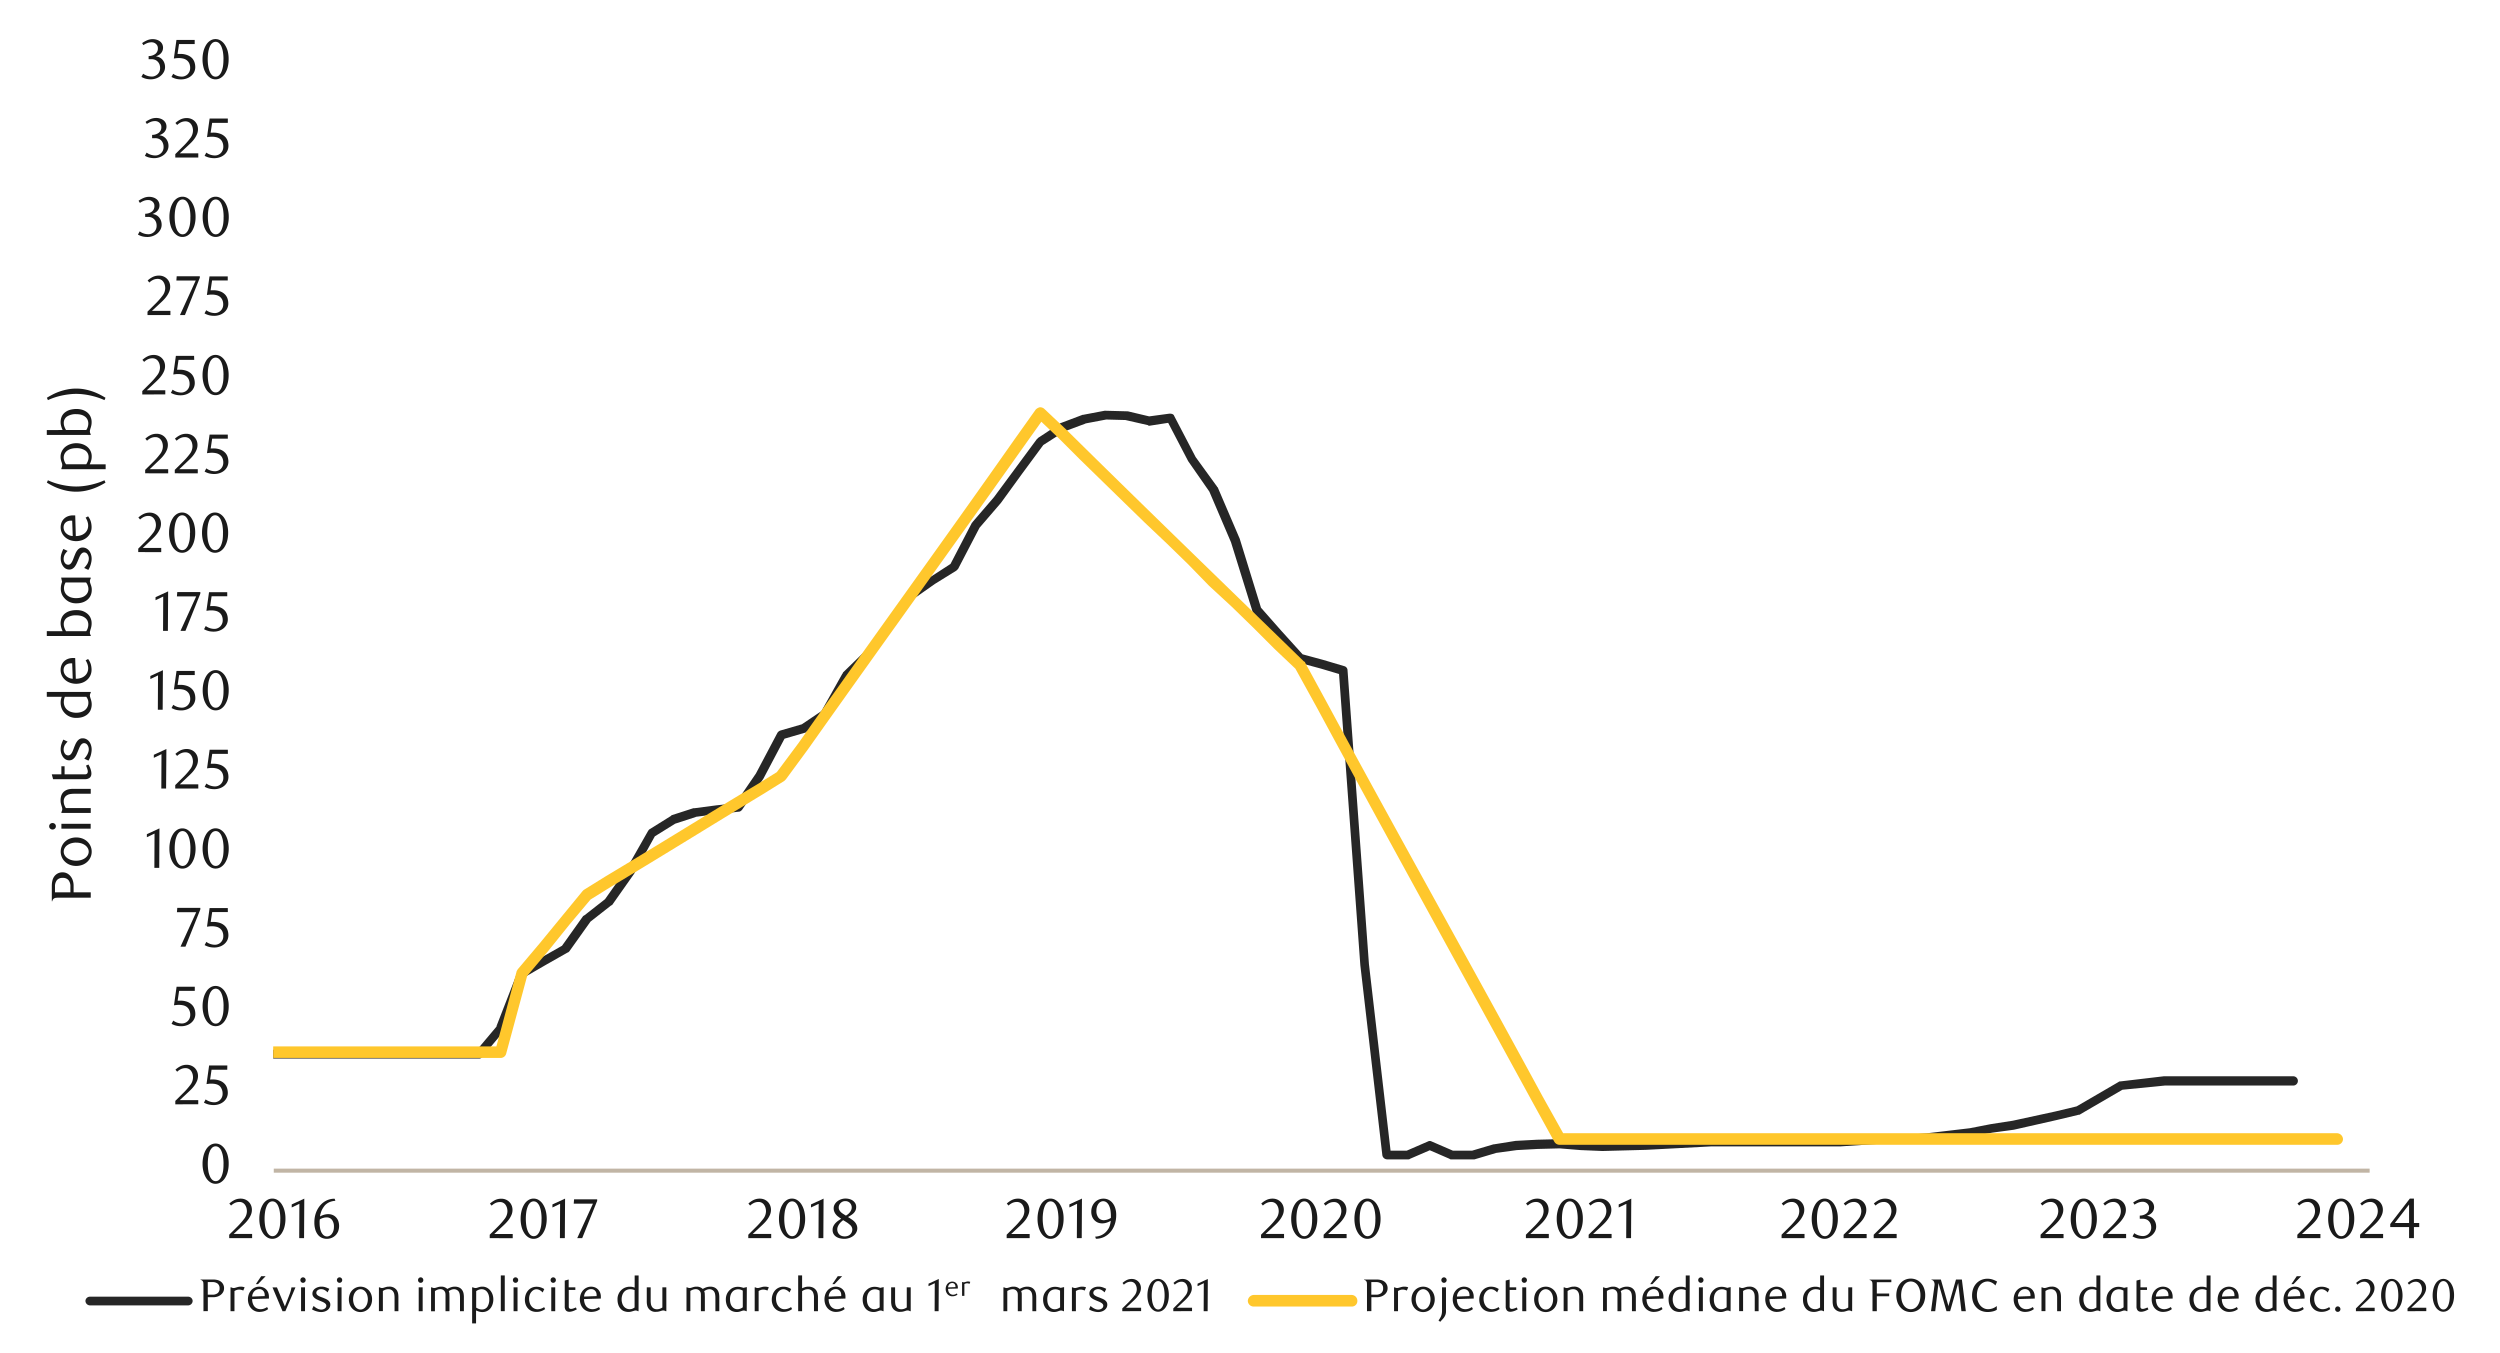 <svg id="Layer_1" data-name="Layer 1" xmlns="http://www.w3.org/2000/svg" xmlns:xlink="http://www.w3.org/1999/xlink" width="1460" height="790" viewBox="0 0 1460 790"><defs><style>.cls-1{fill:none;}.cls-2{fill:#c1b5a5;}.cls-3{clip-path:url(#clip-path);}.cls-4{clip-path:url(#clip-path-2);}.cls-5{fill:#262626;}.cls-6{fill:#ffc72c;}.cls-7{fill:#1a1a1a;}</style><clipPath id="clip-path"><rect class="cls-1" x="159.54" y="38.17" width="1226.36" height="647.7"/></clipPath><clipPath id="clip-path-2"><rect class="cls-1" x="-119.3" y="-720.35" width="1725.84" height="2233.44"/></clipPath></defs><rect class="cls-2" x="159.88" y="682.48" width="1223.99" height="2.37"/><g class="cls-3"><g class="cls-4"><path class="cls-5" d="M65.13,658.12h75.8l-2.37,2,12.52-45.35a2.56,2.56,0,0,1,2.37-1.69H279.68l-1.7.68,12.53-14.89-.68.68,12.52-32.15a2.67,2.67,0,0,1,1.35-1.36l12.86-7.1,12.52-7.11-1,.68,12.52-17.6c.34,0,.34-.34.68-.34l12.52-9.81-.68.68L366,507.19l12.52-22c.34-.34.34-.68,1-1L392,476.4a.33.33,0,0,1,.33-.34L404.88,472h.68l12.86-1.69L430.94,469l-2,1,12.52-18.28L454,428a3.41,3.41,0,0,1,1.69-1.36l12.86-3.72-.67.34,12.52-8.46-1,1,12.52-22.33c.34-.34.34-.34.34-.68l12.86-12.52-.34.34,12.86-17.26,12.52-17.26a.73.73,0,0,1,.68-.67L543.29,337l12.52-8.12-1,1,12.85-24.7a.33.33,0,0,0,.34-.34l12.52-14.55,25-33.84c.33,0,.33-.34.67-.68l12.86-8.46a1.19,1.19,0,0,1,.68-.34l12.52-4.73h.34l12.52-2.37h.34l12.52.33h.67l12.86,3.05h-1l12.52-1.69c1.35,0,2.37.34,2.71,1.35l12.52,24,12.52,17.26a.33.33,0,0,0,.34.34L724,314.64l12.52,40.61-.68-1,12.52,14.21,12.86,14.21-1-.68,12.53,3.39,12.52,3.72a2.55,2.55,0,0,1,1.69,2.37L799.46,563l12.86,111L810,672h11.5L834,666.58a2.15,2.15,0,0,1,2,0L848.53,672h11.16l12.52-3.72h.34l12.52-2,12.52-.68,13.2-.33,12.86,1,12.18.68,25.38-.68,37.57-1.69h75.8l25-1.69h12.86l12.52-1,25.38-3,12.18-2.37,12.86-2,25-5.42,12.52-3-.67.33,25-14.55a1.26,1.26,0,0,1,1-.33l25.38-3h75.81a2.71,2.71,0,0,1,0,5.41h-75.13L1239,636.46l1-.34-25,14.55a1.22,1.22,0,0,1-1,.34l-12.52,3-25.38,5.75-12.52,1.69-12.86,2.37-25.38,3-12.86,1H1100l-25.38,1.69H999.11l-37.9,2-25.38.68L923,671.65l-12.18-1-12.86.34-12.18.67-12.52,1.7h.34l-12.52,3.72H847.51a1.22,1.22,0,0,1-1-.34L834,671.32h2l-12.52,5.41a1.25,1.25,0,0,1-1,.34H810a2.88,2.88,0,0,1-2.71-2.37l-12.86-111L781.86,391.8l2,2.37-12.52-3.73-12.52-3.38a4.81,4.81,0,0,1-1.35-1l-12.86-14.22L732.12,358c-.34-.34-.68-.68-.68-1l-12.52-40.27-12.86-30.11.34.67L693.88,269.3l-12.52-24,2.7,1.35-12.85,2c-.34,0-.68,0-.68-.33l-13.2-3H658l-12.52-.34h.67l-12.52,2.37H634L621.46,252l.68-.34-13.2,8.46.68-.68L597.1,276.4l-12.53,17.26-12.52,14.55.34-.67-12.86,24.7c-.34.34-.67.68-1,1L546,341l-12.52,8.8.67-.68-12.52,17.6-12.86,16.92c0,.33,0,.33-.34.33l-12.52,12.53.68-.34-12.52,22-1,1-12.52,8.46c0,.34-.33.34-.67.34L457,431.73l1.69-1.35-12.86,24.36L433.31,473c-.34.34-1,1-1.69,1l-12.52,1.35-12.86,1.69h.34l-12.52,4.07.67-.34-12.52,7.78.68-1-12.52,22.67-12.86,18.27c-.34,0-.34.34-.68.34l-12.52,9.81L345,538l-12.52,17.59c-.34.34-.68.68-1,.68l-12.52,7.11-12.86,7.44,1.36-1.35L294.9,601.61l-.67.67-12.52,14.89a2,2,0,0,1-2,1H153.45l2.71-2L143.64,661.5a2.67,2.67,0,0,1-2.71,1.69H65.13a2.31,2.31,0,0,1-2.37-2.36,2.41,2.41,0,0,1,2.37-2.71"/><path class="cls-6" d="M65.13,657.44h75.8l-3,2.37,12.52-46a3.21,3.21,0,0,1,3-2.71H292.2l-3.05,2.71,12.52-46.36c0-.34.34-.68.68-1.36l12.86-15.22,25-30.46.68-.68,12.52-7.78c29.67-17.73,59-36.1,88.66-53.81l12.52-7.78-1,.68,12.86-17.26c41.65-59.19,84.3-117.75,125.89-177l12.52-17.6a5.33,5.33,0,0,1,2.37-1.35,3.8,3.8,0,0,1,2.7,1L622.81,251c41.82,41.33,84.07,82.2,126.23,123.18l12.52,12.18a.72.72,0,0,1,.67.68l12.53,23c41.6,77.08,84.5,153.44,126.22,230.45l12.86,23-3.05-1.69h454.14a3.64,3.64,0,0,1,3.38,3.39,3.39,3.39,0,0,1-3.38,3.38H910.79a3.55,3.55,0,0,1-3-1.69l-12.86-23.35C853,566.72,810.59,490.14,769,413.12l-12.52-22.68.68.68L744.3,378.94l-12.52-12.52-12.52-12.18-13.2-12.19-12.18-12.52-12.52-12.18L668.5,305.17l-12.86-12.52-25-24.37-12.52-12.52-12.86-12.18,5.07-.34-12.52,17.6c-41.76,59-84.11,117.63-125.88,176.64L459,455.08l-1,1-12.52,7.79c-29.43,17.83-58.81,36.11-88.32,53.8l-12.52,7.79.68-.68-12.52,14.89-12.53,15.57-12.85,15.22.67-1.35-12.52,46.36a3.36,3.36,0,0,1-3.38,2.37H153.45l3.39-2.37-12.52,46c-.68,1.69-1.7,2.71-3.39,2.71H65.13a3.63,3.63,0,0,1-3.38-3.38,3.39,3.39,0,0,1,3.38-3.39"/></g></g><path class="cls-7" d="M133.55,679.63a17.9,17.9,0,0,1-.58,4.72,12.57,12.57,0,0,1-1.61,3.71,7.89,7.89,0,0,1-2.43,2.42,5.76,5.76,0,0,1-3.07.86,5.46,5.46,0,0,1-3-.88,8,8,0,0,1-2.4-2.42,12.46,12.46,0,0,1-1.59-3.69,17.75,17.75,0,0,1-.58-4.68,18.24,18.24,0,0,1,.58-4.75,13.17,13.17,0,0,1,1.57-3.76,7.85,7.85,0,0,1,2.4-2.46,5.8,5.8,0,0,1,6.11,0,8.15,8.15,0,0,1,2.43,2.46A12.65,12.65,0,0,1,133,674.9,18.08,18.08,0,0,1,133.55,679.63Zm-3,0a25.67,25.67,0,0,0-.3-4,14.26,14.26,0,0,0-.87-3.26,5.81,5.81,0,0,0-1.43-2.15,3,3,0,0,0-4,0,5.85,5.85,0,0,0-1.43,2.14,13.29,13.29,0,0,0-.87,3.22,27.29,27.29,0,0,0,0,8.07,12.91,12.91,0,0,0,.89,3.23,6.09,6.09,0,0,0,1.44,2.14,2.88,2.88,0,0,0,2,.77,2.93,2.93,0,0,0,2-.77,5.85,5.85,0,0,0,1.45-2.14,13.81,13.81,0,0,0,.87-3.21A24.9,24.9,0,0,0,130.52,679.68Z"/><path class="cls-7" d="M102.38,644.92v-2l4.35-4.32a41.94,41.94,0,0,0,4.36-4.92,7.41,7.41,0,0,0,1.63-4.39,7.29,7.29,0,0,0-.31-2.19,5.73,5.73,0,0,0-.87-1.75,4,4,0,0,0-1.37-1.15,3.91,3.91,0,0,0-1.83-.41,6.19,6.19,0,0,0-2.66.57,8.4,8.4,0,0,0-2.21,1.53l-1-1.18a12.57,12.57,0,0,1,3.16-2.15,8.16,8.16,0,0,1,3.49-.72,6.66,6.66,0,0,1,2.53.48,6.43,6.43,0,0,1,2.08,1.35,6.34,6.34,0,0,1,1.39,2.07,6.7,6.7,0,0,1,.52,2.65,7.4,7.4,0,0,1-.58,2.87,13.76,13.76,0,0,1-1.42,2.55,18.27,18.27,0,0,1-1.77,2.15c-.63.65-1.2,1.2-1.7,1.66l-5.2,4.84h10.8v2.43Z"/><path class="cls-7" d="M132.71,624.71h-9.16l-.85,5.76.72-.05.73,0a11.16,11.16,0,0,1,4.33.73,7.41,7.41,0,0,1,2.73,1.84,6.55,6.55,0,0,1,1.42,2.49,9.29,9.29,0,0,1,.41,2.65,6.53,6.53,0,0,1-.68,3,7.13,7.13,0,0,1-1.81,2.27,8.39,8.39,0,0,1-2.63,1.45,9.72,9.72,0,0,1-3.15.51,13.47,13.47,0,0,1-2.68-.28,11.65,11.65,0,0,1-3-1.14l1-1.88a8.66,8.66,0,0,0,5.11,1.68,4.58,4.58,0,0,0,1.76-.36,4.86,4.86,0,0,0,1.55-1,4.93,4.93,0,0,0,1.08-1.58,4.83,4.83,0,0,0,.41-2,6.17,6.17,0,0,0-.59-2.91A4.84,4.84,0,0,0,128,634a5.78,5.78,0,0,0-2.14-.91,12.19,12.19,0,0,0-2.39-.24c-.5,0-1,0-1.5.08l-1.36.18,1.51-10.86h10.64Z"/><path class="cls-7" d="M113.75,578.68H104.6l-.86,5.76.73-.05h.72a11.32,11.32,0,0,1,4.33.72,7.55,7.55,0,0,1,2.73,1.85,6.52,6.52,0,0,1,1.42,2.48,9.34,9.34,0,0,1,.41,2.65,6.63,6.63,0,0,1-.67,3,7,7,0,0,1-1.82,2.27,8.09,8.09,0,0,1-2.63,1.45,9.7,9.7,0,0,1-3.14.51,12.87,12.87,0,0,1-2.69-.28,11,11,0,0,1-2.94-1.13l1-1.88a8.65,8.65,0,0,0,5.1,1.68,4.58,4.58,0,0,0,1.76-.36,4.86,4.86,0,0,0,1.55-1,5.24,5.24,0,0,0,1.09-1.58,5.06,5.06,0,0,0,.41-2,6.24,6.24,0,0,0-.6-2.92A4.8,4.8,0,0,0,109,588a5.71,5.71,0,0,0-2.14-.91,12.1,12.1,0,0,0-2.38-.25,12.33,12.33,0,0,0-1.5.09c-.5.05-1,.11-1.37.18l1.52-10.87h10.63Z"/><path class="cls-7" d="M133.57,587.59a18.31,18.31,0,0,1-.57,4.71,12.72,12.72,0,0,1-1.61,3.71,7.82,7.82,0,0,1-2.43,2.43,5.81,5.81,0,0,1-3.08.85,5.56,5.56,0,0,1-3-.87,8,8,0,0,1-2.4-2.42,12.64,12.64,0,0,1-1.59-3.7,18.18,18.18,0,0,1-.58-4.68,18.73,18.73,0,0,1,.58-4.75,13.11,13.11,0,0,1,1.58-3.75,7.52,7.52,0,0,1,2.39-2.46,5.68,5.68,0,0,1,3-.87,5.74,5.74,0,0,1,3.08.87,7.93,7.93,0,0,1,2.43,2.46,12.92,12.92,0,0,1,1.61,3.74A18.47,18.47,0,0,1,133.57,587.59Zm-3,0a27,27,0,0,0-.29-4,14.11,14.11,0,0,0-.88-3.26,5.94,5.94,0,0,0-1.43-2.16,2.92,2.92,0,0,0-2-.77,3,3,0,0,0-2,.77,6.07,6.07,0,0,0-1.43,2.14,14.36,14.36,0,0,0-.87,3.23,27.29,27.29,0,0,0,0,8.07,13.26,13.26,0,0,0,.89,3.22A6,6,0,0,0,124,597a2.84,2.84,0,0,0,2,.78,2.89,2.89,0,0,0,2-.78,5.65,5.65,0,0,0,1.45-2.14,13.79,13.79,0,0,0,.88-3.21A26,26,0,0,0,130.54,587.64Z"/><path class="cls-7" d="M108.3,552.87h-2.89l9.18-20.15H103.33l.2-2.53H117v.89Z"/><path class="cls-7" d="M133.06,532.66h-9.15l-.86,5.76.73,0h.72a11.29,11.29,0,0,1,4.33.72,7.53,7.53,0,0,1,2.73,1.84,6.5,6.5,0,0,1,1.42,2.49,9.29,9.29,0,0,1,.41,2.65,6.5,6.5,0,0,1-.67,3,7,7,0,0,1-1.81,2.27,8.25,8.25,0,0,1-2.64,1.45,9.7,9.7,0,0,1-3.14.51,12.87,12.87,0,0,1-2.69-.28,11.1,11.1,0,0,1-2.94-1.14l1-1.87a8.65,8.65,0,0,0,5.1,1.68,4.42,4.42,0,0,0,1.76-.37,4.86,4.86,0,0,0,1.55-1,5.12,5.12,0,0,0,1.09-1.58,5,5,0,0,0,.41-2,6.35,6.35,0,0,0-.59-2.91,5,5,0,0,0-1.54-1.8,5.49,5.49,0,0,0-2.13-.9,11.56,11.56,0,0,0-2.39-.25,14.76,14.76,0,0,0-1.5.08l-1.37.18,1.52-10.86h10.63Z"/><path class="cls-7" d="M90.15,506.85l.1-20.05-4.48,2.14v-1.78l7.34-3.39L93,506.85Z"/><path class="cls-7" d="M114.22,495.54a18.32,18.32,0,0,1-.58,4.72A12.57,12.57,0,0,1,112,504a7.89,7.89,0,0,1-2.43,2.42,5.78,5.78,0,0,1-3.07.86,5.44,5.44,0,0,1-3-.88,8,8,0,0,1-2.4-2.42,12.73,12.73,0,0,1-1.6-3.69,18.21,18.21,0,0,1-.57-4.69,18.66,18.66,0,0,1,.57-4.74,13.47,13.47,0,0,1,1.58-3.76,7.64,7.64,0,0,1,2.4-2.46,5.63,5.63,0,0,1,3-.87,5.7,5.7,0,0,1,3.07.87,7.93,7.93,0,0,1,2.43,2.46,12.65,12.65,0,0,1,1.61,3.74A18.52,18.52,0,0,1,114.22,495.54Zm-3,0a25.67,25.67,0,0,0-.3-4,14.65,14.65,0,0,0-.87-3.26,6.07,6.07,0,0,0-1.43-2.16,3,3,0,0,0-4,0,5.9,5.9,0,0,0-1.43,2.15,13.74,13.74,0,0,0-.88,3.22,28.22,28.22,0,0,0,0,8.07,14,14,0,0,0,.89,3.23,6.24,6.24,0,0,0,1.45,2.14,2.88,2.88,0,0,0,2,.77,3,3,0,0,0,2-.77,6,6,0,0,0,1.45-2.14,14.62,14.62,0,0,0,.87-3.21A24.9,24.9,0,0,0,111.19,495.59Z"/><path class="cls-7" d="M133.58,495.54a18.32,18.32,0,0,1-.58,4.72,12.57,12.57,0,0,1-1.61,3.71,7.89,7.89,0,0,1-2.43,2.42,5.78,5.78,0,0,1-3.07.86,5.44,5.44,0,0,1-3-.88,8,8,0,0,1-2.4-2.42,12.73,12.73,0,0,1-1.6-3.69,18.21,18.21,0,0,1-.57-4.69,18.66,18.66,0,0,1,.57-4.74,13.47,13.47,0,0,1,1.58-3.76,7.64,7.64,0,0,1,2.4-2.46,5.63,5.63,0,0,1,3-.87,5.7,5.7,0,0,1,3.07.87,7.93,7.93,0,0,1,2.43,2.46,12.65,12.65,0,0,1,1.61,3.74A18.52,18.52,0,0,1,133.58,495.54Zm-3,0a25.67,25.67,0,0,0-.3-4,14.65,14.65,0,0,0-.87-3.26,6.07,6.07,0,0,0-1.43-2.16,3,3,0,0,0-4,0,5.9,5.9,0,0,0-1.43,2.15,13.74,13.74,0,0,0-.88,3.22,28.22,28.22,0,0,0,0,8.07,14,14,0,0,0,.89,3.23,6.24,6.24,0,0,0,1.45,2.14,2.88,2.88,0,0,0,2,.77,3,3,0,0,0,2-.77,6,6,0,0,0,1.45-2.14,14.62,14.62,0,0,0,.87-3.21A24.9,24.9,0,0,0,130.55,495.59Z"/><path class="cls-7" d="M94.21,460.49l.1-20.05-4.48,2.14V440.8l7.34-3.39L97,460.49Z"/><path class="cls-7" d="M102.34,460.49v-2l4.35-4.31a42.89,42.89,0,0,0,4.36-4.92,7.41,7.41,0,0,0,1.63-4.4,7.62,7.62,0,0,0-.31-2.19,5.48,5.48,0,0,0-.88-1.74,3.89,3.89,0,0,0-1.36-1.16,4,4,0,0,0-1.83-.41,6.25,6.25,0,0,0-2.67.58,8.06,8.06,0,0,0-2.2,1.53l-1-1.19a13.23,13.23,0,0,1,3.16-2.15,8.37,8.37,0,0,1,3.49-.71,6.71,6.71,0,0,1,2.54.48,6.13,6.13,0,0,1,2.07,1.35,6.21,6.21,0,0,1,1.4,2.07,6.68,6.68,0,0,1,.51,2.64,7.4,7.4,0,0,1-.57,2.88,13.76,13.76,0,0,1-1.42,2.55,18.16,18.16,0,0,1-1.78,2.15c-.62.65-1.19,1.2-1.69,1.66L105,458.05h10.8v2.44Z"/><path class="cls-7" d="M133.09,440.27h-9.15l-.86,5.76.73,0h.72a11.29,11.29,0,0,1,4.33.72,7.55,7.55,0,0,1,2.73,1.85A6.39,6.39,0,0,1,133,451a9.34,9.34,0,0,1,.41,2.65,6.5,6.5,0,0,1-.67,3,7,7,0,0,1-1.81,2.27,8.25,8.25,0,0,1-2.64,1.45,9.7,9.7,0,0,1-3.14.51,12.87,12.87,0,0,1-2.69-.28,11,11,0,0,1-2.94-1.13l1-1.88a8.65,8.65,0,0,0,5.1,1.68,4.58,4.58,0,0,0,1.76-.36,4.86,4.86,0,0,0,1.55-1,5.24,5.24,0,0,0,1.09-1.58,5.06,5.06,0,0,0,.41-2,6.37,6.37,0,0,0-.59-2.92,4.92,4.92,0,0,0-1.54-1.79,5.66,5.66,0,0,0-2.13-.91,11.91,11.91,0,0,0-3.89-.16c-.49.05-1,.11-1.37.18l1.52-10.87h10.63Z"/><path class="cls-7" d="M92.18,414.47l.1-20.05-4.48,2.14v-1.78l7.34-3.39L95,414.47Z"/><path class="cls-7" d="M113.74,394.25h-9.15l-.86,5.76.73-.05h.72a11.29,11.29,0,0,1,4.33.72,7.45,7.45,0,0,1,2.73,1.84,6.5,6.5,0,0,1,1.42,2.49,9.29,9.29,0,0,1,.41,2.65,6.5,6.5,0,0,1-.67,3,7,7,0,0,1-1.81,2.27,8.25,8.25,0,0,1-2.64,1.45,9.66,9.66,0,0,1-3.14.51,12.87,12.87,0,0,1-2.69-.28,11.17,11.17,0,0,1-2.94-1.13l1-1.88a8.65,8.65,0,0,0,5.1,1.68,4.58,4.58,0,0,0,1.76-.36,5,5,0,0,0,1.55-1,5.24,5.24,0,0,0,1.09-1.58,5.07,5.07,0,0,0,.41-2.05,6.35,6.35,0,0,0-.59-2.91,4.91,4.91,0,0,0-1.53-1.79,5.6,5.6,0,0,0-2.15-.91,12.1,12.1,0,0,0-2.38-.25,12.33,12.33,0,0,0-1.5.09c-.49,0-.95.11-1.37.18l1.52-10.87h10.63Z"/><path class="cls-7" d="M133.56,403.16a18.31,18.31,0,0,1-.57,4.71,12.46,12.46,0,0,1-1.61,3.71A7.78,7.78,0,0,1,129,414a5.7,5.7,0,0,1-3.07.86,5.57,5.57,0,0,1-3-.87,7.82,7.82,0,0,1-2.39-2.43,12.47,12.47,0,0,1-1.6-3.69,18.19,18.19,0,0,1-.57-4.68,18.74,18.74,0,0,1,.57-4.75,13.3,13.3,0,0,1,1.58-3.76,7.71,7.71,0,0,1,2.4-2.45,5.55,5.55,0,0,1,3-.88,5.63,5.63,0,0,1,3.07.88,8,8,0,0,1,2.43,2.45,12.83,12.83,0,0,1,1.61,3.75A18.47,18.47,0,0,1,133.56,403.16Zm-3,0a25.72,25.72,0,0,0-.29-4,14.65,14.65,0,0,0-.87-3.26,6,6,0,0,0-1.44-2.16,3,3,0,0,0-4,0,6.09,6.09,0,0,0-1.44,2.14,14.36,14.36,0,0,0-.87,3.23,28.15,28.15,0,0,0,0,8.06,13.82,13.82,0,0,0,.89,3.23,6.14,6.14,0,0,0,1.45,2.14,2.83,2.83,0,0,0,2,.77,2.92,2.92,0,0,0,2-.77,5.88,5.88,0,0,0,1.45-2.14,14.32,14.32,0,0,0,.87-3.21A24.9,24.9,0,0,0,130.53,403.21Z"/><path class="cls-7" d="M95.22,368.44l.1-20.05-4.48,2.14v-1.78l7.35-3.39-.14,23.08Z"/><path class="cls-7" d="M108.29,368.44H105.4l9.18-20.15H103.32l.2-2.53H117v.89Z"/><path class="cls-7" d="M132.72,348.23h-9.15l-.86,5.76.73-.05.72,0a11.27,11.27,0,0,1,4.33.73,7.45,7.45,0,0,1,2.73,1.84,6.5,6.5,0,0,1,1.42,2.49,9,9,0,0,1,.41,2.65,6.5,6.5,0,0,1-.67,3,7.16,7.16,0,0,1-1.81,2.27,8.44,8.44,0,0,1-2.64,1.45,9.66,9.66,0,0,1-3.14.51,12.87,12.87,0,0,1-2.69-.28,11.59,11.59,0,0,1-2.94-1.14l1-1.87a8.65,8.65,0,0,0,5.1,1.68,4.56,4.56,0,0,0,1.76-.37,4.75,4.75,0,0,0,1.55-1,5.12,5.12,0,0,0,1.09-1.58,5,5,0,0,0,.41-2,6.33,6.33,0,0,0-.59-2.91,5,5,0,0,0-1.53-1.8,5.6,5.6,0,0,0-2.14-.9,11.56,11.56,0,0,0-2.39-.25,14.76,14.76,0,0,0-1.5.08l-1.37.18,1.52-10.86h10.63Z"/><path class="cls-7" d="M80.73,322.42v-2l4.34-4.31a41.94,41.94,0,0,0,4.36-4.92,7.41,7.41,0,0,0,1.63-4.4,7.29,7.29,0,0,0-.31-2.19,5.68,5.68,0,0,0-.87-1.74,3.91,3.91,0,0,0-3.2-1.57,6.2,6.2,0,0,0-2.66.58,8.57,8.57,0,0,0-2.21,1.53l-1-1.18A13.09,13.09,0,0,1,84,300.08a8.31,8.31,0,0,1,3.49-.71,6.66,6.66,0,0,1,2.53.48,6.43,6.43,0,0,1,2.08,1.35,6.36,6.36,0,0,1,1.4,2.07,6.68,6.68,0,0,1,.51,2.64,7.41,7.41,0,0,1-.58,2.88A13.72,13.72,0,0,1,92,311.34a19.19,19.19,0,0,1-1.78,2.15c-.63.65-1.19,1.2-1.7,1.66L83.36,320h10.8v2.44Z"/><path class="cls-7" d="M114,311.11a18.32,18.32,0,0,1-.58,4.72,12.51,12.51,0,0,1-1.61,3.7,7.82,7.82,0,0,1-2.43,2.43,5.76,5.76,0,0,1-3.07.86,5.55,5.55,0,0,1-3-.88,8,8,0,0,1-2.4-2.42,13,13,0,0,1-1.6-3.69,18.21,18.21,0,0,1-.57-4.69,18.66,18.66,0,0,1,.57-4.74,13.34,13.34,0,0,1,1.58-3.76,7.64,7.64,0,0,1,2.4-2.46,5.8,5.8,0,0,1,6.11,0,7.93,7.93,0,0,1,2.43,2.46,12.65,12.65,0,0,1,1.61,3.74A18.52,18.52,0,0,1,114,311.11Zm-3,.05a25.67,25.67,0,0,0-.3-4.05,14.65,14.65,0,0,0-.87-3.26,6.07,6.07,0,0,0-1.43-2.16,3,3,0,0,0-4,0,5.94,5.94,0,0,0-1.43,2.14,13.5,13.5,0,0,0-.87,3.23,27.29,27.29,0,0,0,0,8.07,13.27,13.27,0,0,0,.88,3.22,6.14,6.14,0,0,0,1.45,2.14,2.85,2.85,0,0,0,2,.78,2.91,2.91,0,0,0,2-.78,5.88,5.88,0,0,0,1.45-2.14,14.32,14.32,0,0,0,.87-3.21A24.77,24.77,0,0,0,110.92,311.16Z"/><path class="cls-7" d="M133.24,311.11a18.34,18.34,0,0,1-.57,4.72,12.78,12.78,0,0,1-1.61,3.7,7.82,7.82,0,0,1-2.43,2.43,5.82,5.82,0,0,1-3.08.86,5.57,5.57,0,0,1-3-.88,8,8,0,0,1-2.4-2.42,12.69,12.69,0,0,1-1.59-3.69,18.2,18.2,0,0,1-.58-4.69,18.65,18.65,0,0,1,.58-4.74,13.06,13.06,0,0,1,1.58-3.76,7.52,7.52,0,0,1,2.39-2.46,5.65,5.65,0,0,1,3-.87,5.74,5.74,0,0,1,3.08.87,7.93,7.93,0,0,1,2.43,2.46,12.92,12.92,0,0,1,1.61,3.74A18.53,18.53,0,0,1,133.24,311.11Zm-3,.05a27,27,0,0,0-.29-4.05,14.11,14.11,0,0,0-.88-3.26,5.94,5.94,0,0,0-1.43-2.16,3,3,0,0,0-4,0,5.94,5.94,0,0,0-1.43,2.14,14.51,14.51,0,0,0-.87,3.23,27.29,27.29,0,0,0,0,8.07,13.26,13.26,0,0,0,.89,3.22,6,6,0,0,0,1.45,2.14,2.84,2.84,0,0,0,2,.78,2.89,2.89,0,0,0,2-.78,5.65,5.65,0,0,0,1.45-2.14,13.79,13.79,0,0,0,.88-3.21A26,26,0,0,0,130.21,311.16Z"/><path class="cls-7" d="M84.78,276.4v-2l4.35-4.31a41.94,41.94,0,0,0,4.36-4.92,7.41,7.41,0,0,0,1.63-4.4,7.29,7.29,0,0,0-.31-2.19,5.68,5.68,0,0,0-.87-1.74,3.87,3.87,0,0,0-1.37-1.15,3.92,3.92,0,0,0-1.83-.42,6.2,6.2,0,0,0-2.66.58,8,8,0,0,0-2.21,1.53l-1-1.19a12.84,12.84,0,0,1,3.16-2.15,8.31,8.31,0,0,1,3.49-.71,6.66,6.66,0,0,1,2.53.48,6.27,6.27,0,0,1,2.08,1.35,6.52,6.52,0,0,1,1.4,2.07,6.68,6.68,0,0,1,.51,2.64,7.41,7.41,0,0,1-.58,2.88,13.21,13.21,0,0,1-1.42,2.55,19.12,19.12,0,0,1-1.77,2.15c-.63.65-1.19,1.2-1.7,1.66L87.42,274h10.8v2.44Z"/><path class="cls-7" d="M102.07,276.4v-2l4.35-4.31a42.89,42.89,0,0,0,4.36-4.92,7.41,7.41,0,0,0,1.63-4.4,7.62,7.62,0,0,0-.31-2.19,5.48,5.48,0,0,0-.88-1.74,3.84,3.84,0,0,0-1.36-1.15,3.92,3.92,0,0,0-1.83-.42,6.21,6.21,0,0,0-2.67.58,7.91,7.91,0,0,0-2.2,1.53l-1-1.19a13.23,13.23,0,0,1,3.16-2.15,8.34,8.34,0,0,1,3.49-.71,6.71,6.71,0,0,1,2.54.48,6.13,6.13,0,0,1,2.07,1.35,6.36,6.36,0,0,1,1.4,2.07,6.68,6.68,0,0,1,.51,2.64,7.23,7.23,0,0,1-.58,2.88,13.17,13.17,0,0,1-1.41,2.55,18.16,18.16,0,0,1-1.78,2.15c-.62.65-1.19,1.2-1.69,1.66L104.7,274h10.8v2.44Z"/><path class="cls-7" d="M133.05,256.18H123.9l-.86,5.76.73-.05h.72a11.29,11.29,0,0,1,4.33.72,7.55,7.55,0,0,1,2.73,1.85,6.39,6.39,0,0,1,1.42,2.48,9.34,9.34,0,0,1,.41,2.65,6.5,6.5,0,0,1-.67,3,7,7,0,0,1-1.81,2.27,8.25,8.25,0,0,1-2.64,1.45,9.7,9.7,0,0,1-3.14.51,12.87,12.87,0,0,1-2.69-.28,11,11,0,0,1-2.94-1.13l1-1.88a8.65,8.65,0,0,0,5.1,1.68,4.58,4.58,0,0,0,1.76-.36,4.86,4.86,0,0,0,1.55-1,5.24,5.24,0,0,0,1.09-1.58,5.06,5.06,0,0,0,.41-2,6.37,6.37,0,0,0-.59-2.92,4.92,4.92,0,0,0-1.54-1.79,5.64,5.64,0,0,0-2.14-.91,12.1,12.1,0,0,0-2.38-.25,12.33,12.33,0,0,0-1.5.09c-.49.05-1,.11-1.37.18l1.52-10.87h10.63Z"/><path class="cls-7" d="M83.09,230.37v-2l4.35-4.31a42.07,42.07,0,0,0,4.36-4.93,7.39,7.39,0,0,0,1.63-4.39,7.29,7.29,0,0,0-.31-2.19,5.85,5.85,0,0,0-.87-1.75,4.09,4.09,0,0,0-1.37-1.15,4,4,0,0,0-1.83-.41,6.13,6.13,0,0,0-2.67.58,8.06,8.06,0,0,0-2.2,1.53l-1-1.19A12.94,12.94,0,0,1,86.38,208a8.23,8.23,0,0,1,3.5-.71,6.85,6.85,0,0,1,2.53.47,6.29,6.29,0,0,1,2.07,1.35,6.21,6.21,0,0,1,1.4,2.07,6.73,6.73,0,0,1,.51,2.65,7.4,7.4,0,0,1-.57,2.88,13.68,13.68,0,0,1-1.42,2.54,18.28,18.28,0,0,1-1.78,2.16c-.62.64-1.19,1.2-1.69,1.66l-5.2,4.83h10.8v2.43Z"/><path class="cls-7" d="M113.42,210.16h-9.16l-.85,5.76.72,0,.73,0a11.35,11.35,0,0,1,4.33.73,7.53,7.53,0,0,1,2.73,1.84,6.47,6.47,0,0,1,1.41,2.49,9,9,0,0,1,.42,2.65,6.5,6.5,0,0,1-.68,3,6.92,6.92,0,0,1-1.81,2.27,8.3,8.3,0,0,1-2.63,1.45,9.72,9.72,0,0,1-3.15.51,12.77,12.77,0,0,1-2.68-.28,11.65,11.65,0,0,1-3-1.14l1-1.87a8.66,8.66,0,0,0,5.11,1.68,4.42,4.42,0,0,0,1.76-.37,4.81,4.81,0,0,0,1.54-1,5,5,0,0,0,1.09-1.58,4.83,4.83,0,0,0,.41-2,6.35,6.35,0,0,0-.59-2.91,5,5,0,0,0-1.53-1.8,5.6,5.6,0,0,0-2.14-.9,11.49,11.49,0,0,0-2.39-.25c-.5,0-1,0-1.5.08l-1.36.18,1.51-10.86h10.64Z"/><path class="cls-7" d="M133.53,219.07a18.31,18.31,0,0,1-.57,4.71,12.46,12.46,0,0,1-1.61,3.71,7.89,7.89,0,0,1-2.43,2.42,5.78,5.78,0,0,1-3.07.86,5.57,5.57,0,0,1-3-.87,8.07,8.07,0,0,1-2.4-2.43,12.73,12.73,0,0,1-1.59-3.69,18.19,18.19,0,0,1-.57-4.68,18.69,18.69,0,0,1,.57-4.75,13.3,13.3,0,0,1,1.58-3.76,7.71,7.71,0,0,1,2.4-2.45,5.55,5.55,0,0,1,3-.88,5.63,5.63,0,0,1,3.07.88,8,8,0,0,1,2.43,2.45,12.76,12.76,0,0,1,1.61,3.74A18.55,18.55,0,0,1,133.53,219.07Zm-3,0a25.9,25.9,0,0,0-.29-4.05,14.8,14.8,0,0,0-.87-3.26,6,6,0,0,0-1.44-2.15,3,3,0,0,0-4,0,6,6,0,0,0-1.44,2.14,14.36,14.36,0,0,0-.87,3.23,28.15,28.15,0,0,0,0,8.06,13.82,13.82,0,0,0,.89,3.23,6.24,6.24,0,0,0,1.45,2.14,2.88,2.88,0,0,0,2,.77,3,3,0,0,0,2-.77,6,6,0,0,0,1.45-2.14,14.32,14.32,0,0,0,.87-3.21A24.94,24.94,0,0,0,130.5,219.11Z"/><path class="cls-7" d="M86.14,184v-2l4.34-4.32a42.13,42.13,0,0,0,4.37-4.92,7.45,7.45,0,0,0,1.63-4.39,7.29,7.29,0,0,0-.32-2.19,5.85,5.85,0,0,0-.87-1.75,3.89,3.89,0,0,0-1.37-1.15,4,4,0,0,0-1.82-.41,6.21,6.21,0,0,0-2.67.57A8.37,8.37,0,0,0,87.22,165l-1-1.19a12.75,12.75,0,0,1,3.16-2.15,8.19,8.19,0,0,1,3.49-.71,6.71,6.71,0,0,1,2.54.47,6.29,6.29,0,0,1,2.07,1.35,6.36,6.36,0,0,1,1.4,2.07,6.7,6.7,0,0,1,.51,2.65,7.18,7.18,0,0,1-.58,2.87,13.17,13.17,0,0,1-1.41,2.55,18.32,18.32,0,0,1-1.78,2.15c-.63.65-1.19,1.21-1.7,1.67l-5.2,4.83h10.8V184Z"/><path class="cls-7" d="M108,184h-2.9l9.19-20.15H103l.19-2.53h13.5v.89Z"/><path class="cls-7" d="M133,163.8h-9.15l-.86,5.76.73-.05.72,0a11.27,11.27,0,0,1,4.33.73,7.45,7.45,0,0,1,2.73,1.84,6.5,6.5,0,0,1,1.42,2.49,9.29,9.29,0,0,1,.41,2.65,6.5,6.5,0,0,1-.67,3,7.16,7.16,0,0,1-1.81,2.27,8.25,8.25,0,0,1-2.64,1.45,9.66,9.66,0,0,1-3.14.51,13.57,13.57,0,0,1-2.69-.28,11.59,11.59,0,0,1-2.94-1.14l1-1.87a8.64,8.64,0,0,0,5.1,1.67,4.58,4.58,0,0,0,1.76-.36,4.86,4.86,0,0,0,1.55-1,5.12,5.12,0,0,0,1.09-1.58,5,5,0,0,0,.41-2,6.33,6.33,0,0,0-.59-2.91,5,5,0,0,0-1.53-1.8,5.6,5.6,0,0,0-2.14-.9,11.56,11.56,0,0,0-2.39-.25,14.76,14.76,0,0,0-1.5.08l-1.37.18,1.52-10.86H133Z"/><path class="cls-7" d="M89,125a5.84,5.84,0,0,1,2.2.61,5.46,5.46,0,0,1,1.7,1.35,6.33,6.33,0,0,1,1.1,1.93,6.93,6.93,0,0,1,.4,2.37,5.94,5.94,0,0,1-.69,2.82,7.89,7.89,0,0,1-1.85,2.27,8.73,8.73,0,0,1-2.67,1.51,9.23,9.23,0,0,1-3.12.54,13,13,0,0,1-2.59-.27A10.61,10.61,0,0,1,80.56,137l1-1.88a8.78,8.78,0,0,0,5.13,1.68,4.53,4.53,0,0,0,1.78-.36,5.19,5.19,0,0,0,1.53-1,4.72,4.72,0,0,0,1.07-1.55,4.94,4.94,0,0,0,.4-2,6,6,0,0,0-.39-2.25A4.77,4.77,0,0,0,90,128a4.37,4.37,0,0,0-1.57-1,5.63,5.63,0,0,0-1.93-.33H84.78v-1.84a6.57,6.57,0,0,0,3.88-1.22,4,4,0,0,0,1.51-3.36,3.14,3.14,0,0,0-1.07-2.47,3.71,3.71,0,0,0-2.58-.95,6.91,6.91,0,0,0-2.44.41,10.66,10.66,0,0,0-2.37,1.27l-.79-1.26a15,15,0,0,1,3-1.67,8.14,8.14,0,0,1,3.16-.63,7.65,7.65,0,0,1,2.46.38,6,6,0,0,1,1.9,1,4.58,4.58,0,0,1,1.7,3.62,4.5,4.5,0,0,1-.33,1.77,5.08,5.08,0,0,1-.89,1.42,5.34,5.34,0,0,1-1.32,1.07A9.16,9.16,0,0,1,89,125Z"/><path class="cls-7" d="M114.21,126.68a18,18,0,0,1-.58,4.72,12.77,12.77,0,0,1-1.6,3.7,8,8,0,0,1-2.44,2.43,5.75,5.75,0,0,1-3.07.85,5.56,5.56,0,0,1-3-.87,8,8,0,0,1-2.4-2.42,12.69,12.69,0,0,1-1.59-3.69,17.77,17.77,0,0,1-.58-4.69,18.35,18.35,0,0,1,.58-4.75,13.39,13.39,0,0,1,1.57-3.75,7.64,7.64,0,0,1,2.4-2.46,5.8,5.8,0,0,1,6.11,0,8.06,8.06,0,0,1,2.44,2.46,12.91,12.91,0,0,1,1.6,3.74A18.08,18.08,0,0,1,114.21,126.68Zm-3,0a25.67,25.67,0,0,0-.3-4,13.64,13.64,0,0,0-.87-3.26,5.94,5.94,0,0,0-1.43-2.16,3,3,0,0,0-4,0,5.94,5.94,0,0,0-1.43,2.14,14.36,14.36,0,0,0-.87,3.23,27.29,27.29,0,0,0,0,8.07,13.26,13.26,0,0,0,.89,3.22,5.88,5.88,0,0,0,1.45,2.14,2.84,2.84,0,0,0,2,.78,2.89,2.89,0,0,0,2-.78,5.76,5.76,0,0,0,1.45-2.14,13.33,13.33,0,0,0,.87-3.21A24.77,24.77,0,0,0,111.18,126.73Z"/><path class="cls-7" d="M133.6,126.68a18.39,18.39,0,0,1-.57,4.72,12.78,12.78,0,0,1-1.61,3.7,7.82,7.82,0,0,1-2.43,2.43,5.77,5.77,0,0,1-3.07.85,5.57,5.57,0,0,1-3-.87,8,8,0,0,1-2.4-2.42,12.69,12.69,0,0,1-1.59-3.69,18.21,18.21,0,0,1-.57-4.69,18.8,18.8,0,0,1,.57-4.75,13.11,13.11,0,0,1,1.58-3.75,7.54,7.54,0,0,1,2.4-2.46,5.63,5.63,0,0,1,3-.87,5.7,5.7,0,0,1,3.07.87,7.93,7.93,0,0,1,2.43,2.46A12.92,12.92,0,0,1,133,122,18.53,18.53,0,0,1,133.6,126.68Zm-3,0a27,27,0,0,0-.29-4,14.11,14.11,0,0,0-.88-3.26,5.94,5.94,0,0,0-1.43-2.16,3,3,0,0,0-4,0,6,6,0,0,0-1.44,2.14,14.36,14.36,0,0,0-.87,3.23,27.29,27.29,0,0,0,0,8.07,13.26,13.26,0,0,0,.89,3.22,6,6,0,0,0,1.45,2.14,2.84,2.84,0,0,0,2,.78,2.93,2.93,0,0,0,2-.78,5.75,5.75,0,0,0,1.44-2.14,13.79,13.79,0,0,0,.88-3.21A26,26,0,0,0,130.57,126.73Z"/><path class="cls-7" d="M93,79a5.84,5.84,0,0,1,2.2.61,5.58,5.58,0,0,1,1.7,1.35A6.22,6.22,0,0,1,98,82.85a6.93,6.93,0,0,1,.4,2.37,5.88,5.88,0,0,1-.7,2.81,7.61,7.61,0,0,1-1.84,2.28,8.73,8.73,0,0,1-2.67,1.51,9.24,9.24,0,0,1-3.13.54,12.33,12.33,0,0,1-2.58-.28A10.24,10.24,0,0,1,84.62,91l1-1.88a8.78,8.78,0,0,0,5.13,1.68,4.53,4.53,0,0,0,1.78-.36,5,5,0,0,0,1.53-1,4.58,4.58,0,0,0,1.07-1.54,4.94,4.94,0,0,0,.4-2,6,6,0,0,0-.39-2.25,4.77,4.77,0,0,0-1-1.63,4.32,4.32,0,0,0-1.58-1,5.53,5.53,0,0,0-1.92-.33H88.83V78.77a6.6,6.6,0,0,0,3.89-1.22,4,4,0,0,0,1.51-3.36,3.14,3.14,0,0,0-1.07-2.47,3.72,3.72,0,0,0-2.58-1,6.91,6.91,0,0,0-2.44.42,11,11,0,0,0-2.37,1.26L85,71.19a15.55,15.55,0,0,1,3-1.68,8.32,8.32,0,0,1,3.16-.62,7.28,7.28,0,0,1,2.45.38,6.12,6.12,0,0,1,1.91,1,4.79,4.79,0,0,1,1.25,1.58,4.63,4.63,0,0,1,.45,2.05,4.54,4.54,0,0,1-.33,1.77A5.08,5.08,0,0,1,96,77.12a5.34,5.34,0,0,1-1.32,1.07A9.9,9.9,0,0,1,93,79Z"/><path class="cls-7" d="M102.37,92V90l4.34-4.31a41.94,41.94,0,0,0,4.36-4.92,7.41,7.41,0,0,0,1.63-4.4,7.29,7.29,0,0,0-.31-2.19,5.68,5.68,0,0,0-.87-1.74,3.79,3.79,0,0,0-1.37-1.15,3.9,3.9,0,0,0-1.82-.42,6.21,6.21,0,0,0-2.67.58A8.11,8.11,0,0,0,103.45,73l-1-1.18a13.09,13.09,0,0,1,3.16-2.16,8.31,8.31,0,0,1,3.49-.71,6.66,6.66,0,0,1,2.53.48,6.26,6.26,0,0,1,3.48,3.42,6.68,6.68,0,0,1,.51,2.64,7.41,7.41,0,0,1-.58,2.88,13.17,13.17,0,0,1-1.41,2.55A19.19,19.19,0,0,1,111.9,83c-.63.65-1.19,1.2-1.7,1.66L105,89.53h10.8V92Z"/><path class="cls-7" d="M133.05,71.75H123.9L123,77.51l.73-.05h.72a11.32,11.32,0,0,1,4.33.72A7.55,7.55,0,0,1,131.55,80,6.52,6.52,0,0,1,133,82.5a9.34,9.34,0,0,1,.41,2.65,6.5,6.5,0,0,1-.67,3,7,7,0,0,1-1.81,2.27,8.25,8.25,0,0,1-2.64,1.45,9.7,9.7,0,0,1-3.14.51,12.87,12.87,0,0,1-2.69-.28A11,11,0,0,1,119.49,91l1-1.88a8.65,8.65,0,0,0,5.1,1.68,4.58,4.58,0,0,0,1.76-.36,4.86,4.86,0,0,0,1.55-1A5.24,5.24,0,0,0,130,87.79a5.06,5.06,0,0,0,.41-2,6.37,6.37,0,0,0-.59-2.92A4.92,4.92,0,0,0,128.29,81a5.64,5.64,0,0,0-2.14-.91,12.1,12.1,0,0,0-2.38-.25,12.33,12.33,0,0,0-1.5.09c-.5,0-1,.11-1.37.18l1.52-10.87h10.63Z"/><path class="cls-7" d="M91,32.94a5.84,5.84,0,0,1,2.21.61,5.58,5.58,0,0,1,1.7,1.35A6.22,6.22,0,0,1,96,36.83a6.93,6.93,0,0,1,.39,2.37A5.9,5.9,0,0,1,95.69,42a7.57,7.57,0,0,1-1.84,2.27,8.76,8.76,0,0,1-2.67,1.52,9.24,9.24,0,0,1-3.13.54,12.33,12.33,0,0,1-2.58-.28,10.29,10.29,0,0,1-2.88-1.14l1-1.87a8.78,8.78,0,0,0,5.13,1.68,4.37,4.37,0,0,0,1.78-.37,5,5,0,0,0,1.53-1,4.62,4.62,0,0,0,1.07-1.55,5.06,5.06,0,0,0,.4-2,6,6,0,0,0-.39-2.26A4.74,4.74,0,0,0,92,35.9a4.06,4.06,0,0,0-1.57-1,5.53,5.53,0,0,0-1.92-.33H86.8V32.74a6.53,6.53,0,0,0,3.89-1.22,3.93,3.93,0,0,0,1.51-3.35,3.13,3.13,0,0,0-1.07-2.47,3.72,3.72,0,0,0-2.58-1,7.14,7.14,0,0,0-2.44.41,11.07,11.07,0,0,0-2.37,1.27L83,25.17a15.55,15.55,0,0,1,3-1.68,8.14,8.14,0,0,1,3.16-.63,7.54,7.54,0,0,1,2.45.38,6.26,6.26,0,0,1,1.91,1,4.79,4.79,0,0,1,1.25,1.58,4.9,4.9,0,0,1,.12,3.82A5.08,5.08,0,0,1,94,31.1a6,6,0,0,1-1.32,1.07A10.47,10.47,0,0,1,91,32.94Z"/><path class="cls-7" d="M113.7,25.73h-9.15l-.86,5.76.73,0,.72,0a11.27,11.27,0,0,1,4.33.73A7.53,7.53,0,0,1,112.2,34a6.63,6.63,0,0,1,1.42,2.49,9.29,9.29,0,0,1,.41,2.65,6.5,6.5,0,0,1-.67,3,7,7,0,0,1-1.81,2.27,8.25,8.25,0,0,1-2.64,1.45,9.7,9.7,0,0,1-3.14.51,12.87,12.87,0,0,1-2.69-.28,11.1,11.1,0,0,1-2.94-1.14l1-1.87a8.65,8.65,0,0,0,5.1,1.68,4.42,4.42,0,0,0,1.76-.37,4.86,4.86,0,0,0,1.55-1,5,5,0,0,0,1.5-3.62,6.35,6.35,0,0,0-.59-2.91,5,5,0,0,0-1.54-1.8,5.63,5.63,0,0,0-2.14-.9,11.39,11.39,0,0,0-2.38-.25,14.76,14.76,0,0,0-1.5.08l-1.37.18,1.52-10.86H113.7Z"/><path class="cls-7" d="M133.52,34.64a18.31,18.31,0,0,1-.57,4.71,12.72,12.72,0,0,1-1.61,3.71,7.89,7.89,0,0,1-2.43,2.42,5.79,5.79,0,0,1-3.08.86,5.56,5.56,0,0,1-3-.87,8.07,8.07,0,0,1-2.4-2.43,12.73,12.73,0,0,1-1.59-3.69,18.19,18.19,0,0,1-.57-4.68,18.69,18.69,0,0,1,.57-4.75,13.3,13.3,0,0,1,1.58-3.76,7.71,7.71,0,0,1,2.4-2.45,5.54,5.54,0,0,1,3-.88,5.64,5.64,0,0,1,3.08.88,8,8,0,0,1,2.43,2.45A13,13,0,0,1,133,29.9,18.55,18.55,0,0,1,133.52,34.64Zm-3,0a25.9,25.9,0,0,0-.29-4.05,14.8,14.8,0,0,0-.87-3.26,6,6,0,0,0-1.44-2.15,3,3,0,0,0-4,0,5.87,5.87,0,0,0-1.44,2.14,14.36,14.36,0,0,0-.87,3.23,27.22,27.22,0,0,0,0,8.06,13.82,13.82,0,0,0,.89,3.23A6.24,6.24,0,0,0,123.91,44a2.83,2.83,0,0,0,2,.77,2.92,2.92,0,0,0,2-.77,6,6,0,0,0,1.45-2.14,14.32,14.32,0,0,0,.87-3.21A24.94,24.94,0,0,0,130.49,34.68Z"/><path class="cls-7" d="M133.85,723.08v-2l4.35-4.32a42.89,42.89,0,0,0,4.36-4.92,7.41,7.41,0,0,0,1.63-4.39,7.62,7.62,0,0,0-.31-2.19,5.64,5.64,0,0,0-.88-1.75,3.83,3.83,0,0,0-3.19-1.56,6.24,6.24,0,0,0-2.67.57,8.52,8.52,0,0,0-2.2,1.53l-1-1.18a12.94,12.94,0,0,1,3.16-2.15,8.19,8.19,0,0,1,3.49-.72,6.71,6.71,0,0,1,2.54.48,6.29,6.29,0,0,1,2.07,1.35,6.36,6.36,0,0,1,1.4,2.07,6.7,6.7,0,0,1,.51,2.65,7.39,7.39,0,0,1-.57,2.87,13.76,13.76,0,0,1-1.42,2.55,17.38,17.38,0,0,1-1.78,2.15c-.62.65-1.19,1.2-1.69,1.66l-5.21,4.84h10.8v2.43Z"/><path class="cls-7" d="M166.71,711.77a17.9,17.9,0,0,1-.58,4.72,12.57,12.57,0,0,1-1.61,3.71,7.89,7.89,0,0,1-2.43,2.42,5.76,5.76,0,0,1-3.07.86,5.49,5.49,0,0,1-3-.88,8,8,0,0,1-2.4-2.42,12.46,12.46,0,0,1-1.59-3.69,17.77,17.77,0,0,1-.58-4.69,18.21,18.21,0,0,1,.58-4.74,13.46,13.46,0,0,1,1.57-3.76,7.64,7.64,0,0,1,2.4-2.46,5.8,5.8,0,0,1,6.11,0,7.93,7.93,0,0,1,2.43,2.46,12.65,12.65,0,0,1,1.61,3.74A18.08,18.08,0,0,1,166.71,711.77Zm-3,.05a25.67,25.67,0,0,0-.3-4.05,13.64,13.64,0,0,0-.87-3.26,5.81,5.81,0,0,0-1.43-2.15,3,3,0,0,0-4,0,5.77,5.77,0,0,0-1.43,2.14,14.27,14.27,0,0,0-.87,3.22,27.29,27.29,0,0,0,0,8.07,13.35,13.35,0,0,0,.89,3.23,6,6,0,0,0,1.45,2.14,2.86,2.86,0,0,0,2,.77,2.93,2.93,0,0,0,2-.77,5.85,5.85,0,0,0,1.45-2.14,13.33,13.33,0,0,0,.87-3.21A24.9,24.9,0,0,0,163.68,711.82Z"/><path class="cls-7" d="M174.74,723.08l.1-20.05-4.48,2.14v-1.78l7.35-3.39-.14,23.08Z"/><path class="cls-7" d="M195.85,701.29a9.78,9.78,0,0,0-3,.59,8.58,8.58,0,0,0-2.15,1.18,6.6,6.6,0,0,0-1.45,1.5,17.72,17.72,0,0,0-1,1.53,11.06,11.06,0,0,0-.85,2.06,12.41,12.41,0,0,0-.53,2.29,10.22,10.22,0,0,1,2.52-1.07,9.2,9.2,0,0,1,2.35-.31,6.46,6.46,0,0,1,2.44.46,5.61,5.61,0,0,1,2,1.35,6.1,6.1,0,0,1,1.37,2.17,8.94,8.94,0,0,1-.11,6.14,7.13,7.13,0,0,1-1.62,2.35,6.8,6.8,0,0,1-2.29,1.45,7.23,7.23,0,0,1-2.63.5,7.35,7.35,0,0,1-2.85-.56,6.13,6.13,0,0,1-2.32-1.75,8.64,8.64,0,0,1-1.56-3,14.27,14.27,0,0,1-.58-4.33,16.16,16.16,0,0,1,.92-5.53,14,14,0,0,1,2.52-4.38,11.52,11.52,0,0,1,3.75-2.88,10.64,10.64,0,0,1,4.66-1Zm-9.09,10.83c0,.31-.08.62-.1,1s0,.66,0,1a17.28,17.28,0,0,0,.2,2.73,8.58,8.58,0,0,0,.55,2.14,5.64,5.64,0,0,0,1.54,2.34,3.12,3.12,0,0,0,2,.76,3.32,3.32,0,0,0,1.52-.38,3.86,3.86,0,0,0,1.3-1.1,6.14,6.14,0,0,0,.9-1.75,7.07,7.07,0,0,0,.34-2.27,6.47,6.47,0,0,0-1.16-4.23,3.77,3.77,0,0,0-3-1.4,7,7,0,0,0-2,.28A9,9,0,0,0,186.76,712.12Z"/><path class="cls-7" d="M286,723.08v-2l4.35-4.32a42.89,42.89,0,0,0,4.36-4.92,7.41,7.41,0,0,0,1.63-4.39,7.62,7.62,0,0,0-.31-2.19,5.64,5.64,0,0,0-.88-1.75A3.83,3.83,0,0,0,292,702a6.21,6.21,0,0,0-2.67.57,8.52,8.52,0,0,0-2.2,1.53l-1-1.18a12.94,12.94,0,0,1,3.16-2.15,8.19,8.19,0,0,1,3.49-.72,6.71,6.71,0,0,1,2.54.48,6.29,6.29,0,0,1,2.07,1.35,6.36,6.36,0,0,1,1.4,2.07,6.7,6.7,0,0,1,.51,2.65,7.39,7.39,0,0,1-.57,2.87,13.76,13.76,0,0,1-1.42,2.55,17.38,17.38,0,0,1-1.78,2.15c-.62.65-1.19,1.2-1.69,1.66l-5.21,4.84h10.8v2.43Z"/><path class="cls-7" d="M319.28,711.77a18.34,18.34,0,0,1-.57,4.72,12.57,12.57,0,0,1-1.61,3.71,7.89,7.89,0,0,1-2.43,2.42,5.78,5.78,0,0,1-3.07.86,5.5,5.5,0,0,1-3-.88,7.89,7.89,0,0,1-2.39-2.42,12.47,12.47,0,0,1-1.6-3.69,18.21,18.21,0,0,1-.57-4.69,18.66,18.66,0,0,1,.57-4.74,13.18,13.18,0,0,1,1.58-3.76,7.64,7.64,0,0,1,2.4-2.46,5.63,5.63,0,0,1,3-.87,5.7,5.7,0,0,1,3.07.87,7.93,7.93,0,0,1,2.43,2.46,12.65,12.65,0,0,1,1.61,3.74A18.53,18.53,0,0,1,319.28,711.77Zm-3,.05a25.72,25.72,0,0,0-.29-4.05,14.65,14.65,0,0,0-.87-3.26,6,6,0,0,0-1.44-2.15,3,3,0,0,0-4,0,5.77,5.77,0,0,0-1.43,2.14,13.74,13.74,0,0,0-.88,3.22,28.22,28.22,0,0,0,0,8.07,13.82,13.82,0,0,0,.89,3.23,6.24,6.24,0,0,0,1.45,2.14,2.88,2.88,0,0,0,2,.77,3,3,0,0,0,2-.77,6,6,0,0,0,1.45-2.14,14.32,14.32,0,0,0,.87-3.21A24.94,24.94,0,0,0,316.25,711.82Z"/><path class="cls-7" d="M327,723.08l.1-20.05-4.48,2.14v-1.78L330,700l-.14,23.08Z"/><path class="cls-7" d="M340,723.08h-2.9l9.19-20.15H335.06l.19-2.53h13.5v.89Z"/><path class="cls-7" d="M437,723.08v-2l4.34-4.32a42.13,42.13,0,0,0,4.37-4.92,7.48,7.48,0,0,0,1.63-4.39,7.29,7.29,0,0,0-.32-2.19,5.62,5.62,0,0,0-.87-1.75,3.83,3.83,0,0,0-3.19-1.56,6.21,6.21,0,0,0-2.67.57,8.57,8.57,0,0,0-2.21,1.53l-1-1.18a12.94,12.94,0,0,1,3.16-2.15,8.19,8.19,0,0,1,3.49-.72,6.71,6.71,0,0,1,2.54.48,6.29,6.29,0,0,1,2.07,1.35,6.36,6.36,0,0,1,1.4,2.07,6.7,6.7,0,0,1,.51,2.65,7.22,7.22,0,0,1-.58,2.87,13.17,13.17,0,0,1-1.41,2.55,17.38,17.38,0,0,1-1.78,2.15c-.63.65-1.19,1.2-1.7,1.66l-5.2,4.84h10.8v2.43Z"/><path class="cls-7" d="M470.21,711.77a18.34,18.34,0,0,1-.57,4.72A12.84,12.84,0,0,1,468,720.2a7.89,7.89,0,0,1-2.43,2.42,5.79,5.79,0,0,1-3.08.86,5.49,5.49,0,0,1-3-.88,8,8,0,0,1-2.4-2.42,12.46,12.46,0,0,1-1.59-3.69,18.2,18.2,0,0,1-.58-4.69,18.65,18.65,0,0,1,.58-4.74,13.18,13.18,0,0,1,1.58-3.76,7.44,7.44,0,0,1,2.4-2.46,5.62,5.62,0,0,1,3-.87,5.71,5.71,0,0,1,3.08.87A7.93,7.93,0,0,1,468,703.3a12.92,12.92,0,0,1,1.61,3.74A18.53,18.53,0,0,1,470.21,711.77Zm-3,.05a27,27,0,0,0-.29-4.05,14.11,14.11,0,0,0-.88-3.26,5.81,5.81,0,0,0-1.43-2.15,3,3,0,0,0-4,0,5.78,5.78,0,0,0-1.44,2.14,14.27,14.27,0,0,0-.87,3.22,27.29,27.29,0,0,0,0,8.07,13.35,13.35,0,0,0,.89,3.23,6.1,6.1,0,0,0,1.45,2.14,2.88,2.88,0,0,0,2,.77,3,3,0,0,0,2-.77A5.83,5.83,0,0,0,466,719a13.79,13.79,0,0,0,.88-3.21A26.16,26.16,0,0,0,467.18,711.82Z"/><path class="cls-7" d="M478,723.08l.1-20.05-4.48,2.14v-1.78l7.34-3.39-.13,23.08Z"/><path class="cls-7" d="M491.24,711.72c-.46-.28-.95-.6-1.46-1a7.26,7.26,0,0,1-1.41-1.25,6.53,6.53,0,0,1-1.07-1.67,5.2,5.2,0,0,1-.43-2.22,4.33,4.33,0,0,1,.58-2.2,6,6,0,0,1,1.53-1.78,7.42,7.42,0,0,1,2.2-1.2,7.51,7.51,0,0,1,2.59-.45,8.45,8.45,0,0,1,2.46.35,6,6,0,0,1,2,1,5.07,5.07,0,0,1,1.34,1.58A4.34,4.34,0,0,1,500,705a4.46,4.46,0,0,1-.38,1.87,5.65,5.65,0,0,1-1,1.5,9.13,9.13,0,0,1-1.53,1.25c-.59.39-1.21.77-1.85,1.14l.65.39,1.71,1.14a8.07,8.07,0,0,1,1.53,1.32,6.23,6.23,0,0,1,1.1,1.66,5.16,5.16,0,0,1-.16,4.46,6.32,6.32,0,0,1-1.61,1.93,8.36,8.36,0,0,1-2.42,1.31,8.91,8.91,0,0,1-3,.5,10.62,10.62,0,0,1-2.62-.32,6.43,6.43,0,0,1-2.16-.95,4.74,4.74,0,0,1-1.48-1.61,4.58,4.58,0,0,1-.54-2.26,5.11,5.11,0,0,1,.52-2.37,7.38,7.38,0,0,1,1.3-1.81,10.39,10.39,0,0,1,1.63-1.37C490.26,712.41,490.78,712.05,491.24,711.72Zm1.16.86a14.37,14.37,0,0,0-1.28,1.1A8.33,8.33,0,0,0,490,715a6.71,6.71,0,0,0-.76,1.45,4.29,4.29,0,0,0,0,3.05,4,4,0,0,0,.82,1.31,3.7,3.7,0,0,0,1.35.91,5,5,0,0,0,1.9.33,5.13,5.13,0,0,0,1.91-.33,4,4,0,0,0,1.39-.91,3.64,3.64,0,0,0,.86-1.31,4.27,4.27,0,0,0,.28-1.53,3.64,3.64,0,0,0-1.42-2.7c-.32-.29-.67-.56-1-.83s-.73-.51-1.09-.74-.7-.44-1-.62Zm1.62-2.67a7.46,7.46,0,0,0,1.26-.87,6.91,6.91,0,0,0,1.09-1.14,5.58,5.58,0,0,0,.76-1.31,4,4,0,0,0,.28-1.45,3.82,3.82,0,0,0-.79-2.31,3.61,3.61,0,0,0-1.2-1,3.73,3.73,0,0,0-1.7-.38,3.66,3.66,0,0,0-2.73,1.06,3.56,3.56,0,0,0-1.16,2.76,3,3,0,0,0,.33,1.4,5.08,5.08,0,0,0,.84,1.14,6.47,6.47,0,0,0,1.17.95c.44.29.88.56,1.32.83Z"/><path class="cls-7" d="M587.89,723.08v-2l4.34-4.32a43.08,43.08,0,0,0,4.37-4.92,7.48,7.48,0,0,0,1.63-4.39,7.29,7.29,0,0,0-.32-2.19,5.85,5.85,0,0,0-.87-1.75,3.89,3.89,0,0,0-1.37-1.15,3.84,3.84,0,0,0-1.82-.41,6.21,6.21,0,0,0-2.67.57,8.57,8.57,0,0,0-2.21,1.53l-1-1.18a12.75,12.75,0,0,1,3.16-2.15,8.16,8.16,0,0,1,3.49-.72,6.75,6.75,0,0,1,2.54.48,6.29,6.29,0,0,1,2.07,1.35,6.36,6.36,0,0,1,1.4,2.07,6.7,6.7,0,0,1,.51,2.65,7.22,7.22,0,0,1-.58,2.87A13.17,13.17,0,0,1,599.2,712a18.32,18.32,0,0,1-1.78,2.15c-.63.65-1.19,1.2-1.7,1.66l-5.2,4.84h10.8v2.43Z"/><path class="cls-7" d="M621.14,711.77a18.34,18.34,0,0,1-.57,4.72A12.84,12.84,0,0,1,619,720.2a7.81,7.81,0,0,1-2.44,2.42,5.76,5.76,0,0,1-3.07.86,5.49,5.49,0,0,1-3-.88,8,8,0,0,1-2.4-2.42,12.46,12.46,0,0,1-1.59-3.69,17.77,17.77,0,0,1-.58-4.69,18.21,18.21,0,0,1,.58-4.74A13.18,13.18,0,0,1,608,703.3a7.52,7.52,0,0,1,2.39-2.46,5.8,5.8,0,0,1,6.11,0A7.85,7.85,0,0,1,619,703.3a12.92,12.92,0,0,1,1.61,3.74A18.53,18.53,0,0,1,621.14,711.77Zm-3,.05a27,27,0,0,0-.29-4.05,14.11,14.11,0,0,0-.88-3.26,5.81,5.81,0,0,0-1.43-2.15,3,3,0,0,0-4,0,5.89,5.89,0,0,0-1.43,2.14,14.27,14.27,0,0,0-.87,3.22,27.29,27.29,0,0,0,0,8.07,13.35,13.35,0,0,0,.89,3.23,6.1,6.1,0,0,0,1.45,2.14,2.88,2.88,0,0,0,2,.77,2.93,2.93,0,0,0,2-.77,5.73,5.73,0,0,0,1.45-2.14,13.79,13.79,0,0,0,.88-3.21A26.16,26.16,0,0,0,618.11,711.82Z"/><path class="cls-7" d="M628.88,723.08,629,703l-4.48,2.14v-1.78l7.34-3.39-.13,23.08Z"/><path class="cls-7" d="M639.58,722.19a9.8,9.8,0,0,0,3-.59,9.35,9.35,0,0,0,2.22-1.2,8.6,8.6,0,0,0,1.59-1.53,11.88,11.88,0,0,0,1.09-1.58,9,9,0,0,0,.79-2.06,12.27,12.27,0,0,0,.4-2.29,10.57,10.57,0,0,1-2.54,1.14,8.75,8.75,0,0,1-2.44.38,6.87,6.87,0,0,1-2.48-.46,6,6,0,0,1-2-1.34,6.15,6.15,0,0,1-1.39-2.14,7.71,7.71,0,0,1-.51-2.91,8.2,8.2,0,0,1,.61-3.23,7.54,7.54,0,0,1,1.6-2.39,7,7,0,0,1,2.27-1.48,7.12,7.12,0,0,1,2.64-.51,7,7,0,0,1,2.71.56,6.56,6.56,0,0,1,2.39,1.75,8.8,8.8,0,0,1,1.69,3,13,13,0,0,1,.65,4.33,16.41,16.41,0,0,1-.91,5.53,13.62,13.62,0,0,1-2.5,4.38,11.49,11.49,0,0,1-3.77,2.88,10.76,10.76,0,0,1-4.68,1Zm9.18-11a5.06,5.06,0,0,0,0-.63V710a23.7,23.7,0,0,0-.25-3.16,9.15,9.15,0,0,0-.68-2.41,5.46,5.46,0,0,0-1.58-2.24,3.36,3.36,0,0,0-2-.69,3.1,3.1,0,0,0-1.47.38,3.74,3.74,0,0,0-1.26,1.1,6.11,6.11,0,0,0-.88,1.73,7.36,7.36,0,0,0-.33,2.29,6.2,6.2,0,0,0,1.23,4.2,4,4,0,0,0,3.14,1.4A8,8,0,0,0,648.76,711.23Z"/><path class="cls-7" d="M736.44,723.08v-2l4.35-4.32a41.94,41.94,0,0,0,4.36-4.92,7.41,7.41,0,0,0,1.63-4.39,7.29,7.29,0,0,0-.31-2.19,5.85,5.85,0,0,0-.87-1.75,4,4,0,0,0-1.37-1.15,3.91,3.91,0,0,0-1.83-.41,6.19,6.19,0,0,0-2.66.57,8.4,8.4,0,0,0-2.21,1.53l-.95-1.18a12.75,12.75,0,0,1,3.16-2.15,8.16,8.16,0,0,1,3.49-.72,6.66,6.66,0,0,1,2.53.48,6.43,6.43,0,0,1,2.08,1.35,6.36,6.36,0,0,1,1.4,2.07,6.7,6.7,0,0,1,.51,2.65,7.4,7.4,0,0,1-.58,2.87,13.21,13.21,0,0,1-1.42,2.55,18.27,18.27,0,0,1-1.77,2.15c-.63.65-1.19,1.2-1.7,1.66l-5.2,4.84h10.8v2.43Z"/><path class="cls-7" d="M769.3,711.77a18.34,18.34,0,0,1-.57,4.72,12.57,12.57,0,0,1-1.61,3.71,7.89,7.89,0,0,1-2.43,2.42,5.78,5.78,0,0,1-3.07.86,5.5,5.5,0,0,1-3-.88,7.89,7.89,0,0,1-2.39-2.42,12.47,12.47,0,0,1-1.6-3.69,18.21,18.21,0,0,1-.57-4.69,18.66,18.66,0,0,1,.57-4.74,13.18,13.18,0,0,1,1.58-3.76,7.64,7.64,0,0,1,2.4-2.46,5.63,5.63,0,0,1,3-.87,5.7,5.7,0,0,1,3.07.87,7.93,7.93,0,0,1,2.43,2.46,12.65,12.65,0,0,1,1.61,3.74A18.53,18.53,0,0,1,769.3,711.77Zm-3,.05a25.72,25.72,0,0,0-.29-4.05,14.65,14.65,0,0,0-.87-3.26,6,6,0,0,0-1.44-2.15,3,3,0,0,0-4,0,5.91,5.91,0,0,0-1.44,2.14,14.27,14.27,0,0,0-.87,3.22,28.22,28.22,0,0,0,0,8.07,13.82,13.82,0,0,0,.89,3.23,6.24,6.24,0,0,0,1.45,2.14,2.88,2.88,0,0,0,2,.77,3,3,0,0,0,2-.77,6,6,0,0,0,1.45-2.14,14.32,14.32,0,0,0,.87-3.21A24.94,24.94,0,0,0,766.27,711.82Z"/><path class="cls-7" d="M773,723.08v-2l4.35-4.32a42.89,42.89,0,0,0,4.36-4.92,7.41,7.41,0,0,0,1.63-4.39,7.29,7.29,0,0,0-.31-2.19,5.64,5.64,0,0,0-.88-1.75,3.86,3.86,0,0,0-1.36-1.15A3.91,3.91,0,0,0,779,702a6.24,6.24,0,0,0-2.67.57,8.52,8.52,0,0,0-2.2,1.53l-1-1.18a12.94,12.94,0,0,1,3.16-2.15,8.22,8.22,0,0,1,3.49-.72,6.71,6.71,0,0,1,2.54.48,6.29,6.29,0,0,1,2.07,1.35,6.21,6.21,0,0,1,1.4,2.07,6.7,6.7,0,0,1,.51,2.65,7.39,7.39,0,0,1-.57,2.87A13.76,13.76,0,0,1,784.3,712a17.38,17.38,0,0,1-1.78,2.15c-.62.65-1.19,1.2-1.69,1.66l-5.2,4.84h10.79v2.43Z"/><path class="cls-7" d="M806.25,711.77a18.32,18.32,0,0,1-.58,4.72,12.57,12.57,0,0,1-1.61,3.71,7.89,7.89,0,0,1-2.43,2.42,5.78,5.78,0,0,1-3.07.86,5.46,5.46,0,0,1-3-.88,8,8,0,0,1-2.4-2.42,12.73,12.73,0,0,1-1.6-3.69,18.21,18.21,0,0,1-.57-4.69,18.66,18.66,0,0,1,.57-4.74,13.47,13.47,0,0,1,1.58-3.76,7.64,7.64,0,0,1,2.4-2.46,5.63,5.63,0,0,1,3-.87,5.7,5.7,0,0,1,3.07.87,7.93,7.93,0,0,1,2.43,2.46,12.65,12.65,0,0,1,1.61,3.74A18.52,18.52,0,0,1,806.25,711.77Zm-3,.05a25.67,25.67,0,0,0-.3-4.05,14.65,14.65,0,0,0-.87-3.26,5.94,5.94,0,0,0-1.43-2.15,3,3,0,0,0-4,0,5.77,5.77,0,0,0-1.43,2.14,13.74,13.74,0,0,0-.88,3.22,28.22,28.22,0,0,0,0,8.07,13.82,13.82,0,0,0,.89,3.23,6.24,6.24,0,0,0,1.45,2.14,2.88,2.88,0,0,0,2,.77,3,3,0,0,0,2-.77,6,6,0,0,0,1.45-2.14,14.32,14.32,0,0,0,.87-3.21A24.9,24.9,0,0,0,803.22,711.82Z"/><path class="cls-7" d="M891.13,723.08v-2l4.34-4.32a41.94,41.94,0,0,0,4.36-4.92,7.41,7.41,0,0,0,1.63-4.39,7.29,7.29,0,0,0-.31-2.19,5.85,5.85,0,0,0-.87-1.75,3.89,3.89,0,0,0-1.37-1.15,3.84,3.84,0,0,0-1.82-.41,6.21,6.21,0,0,0-2.67.57,8.57,8.57,0,0,0-2.21,1.53l-1-1.18a12.75,12.75,0,0,1,3.16-2.15,8.16,8.16,0,0,1,3.49-.72,6.66,6.66,0,0,1,2.53.48,6.26,6.26,0,0,1,3.48,3.42,6.7,6.7,0,0,1,.51,2.65,7.22,7.22,0,0,1-.58,2.87,13.17,13.17,0,0,1-1.41,2.55,18.32,18.32,0,0,1-1.78,2.15c-.63.65-1.19,1.2-1.7,1.66l-5.2,4.84h10.8v2.43Z"/><path class="cls-7" d="M924.38,711.77a17.9,17.9,0,0,1-.58,4.72,12.83,12.83,0,0,1-1.6,3.71,8,8,0,0,1-2.44,2.42,5.76,5.76,0,0,1-3.07.86,5.49,5.49,0,0,1-3-.88,8,8,0,0,1-2.4-2.42,12.46,12.46,0,0,1-1.59-3.69,17.77,17.77,0,0,1-.58-4.69,18.21,18.21,0,0,1,.58-4.74,13.46,13.46,0,0,1,1.57-3.76,7.64,7.64,0,0,1,2.4-2.46,5.8,5.8,0,0,1,6.11,0,8.06,8.06,0,0,1,2.44,2.46,12.91,12.91,0,0,1,1.6,3.74A18.08,18.08,0,0,1,924.38,711.77Zm-3,.05a25.67,25.67,0,0,0-.3-4.05,13.64,13.64,0,0,0-.87-3.26,5.81,5.81,0,0,0-1.43-2.15,3,3,0,0,0-4,0,5.77,5.77,0,0,0-1.43,2.14,14.27,14.27,0,0,0-.87,3.22,27.29,27.29,0,0,0,0,8.07,13.35,13.35,0,0,0,.89,3.23,6.1,6.1,0,0,0,1.45,2.14,2.88,2.88,0,0,0,2,.77,2.93,2.93,0,0,0,2-.77,5.85,5.85,0,0,0,1.45-2.14,13.33,13.33,0,0,0,.87-3.21A24.9,24.9,0,0,0,921.35,711.82Z"/><path class="cls-7" d="M927.77,723.08v-2l4.35-4.32a42.89,42.89,0,0,0,4.36-4.92,7.41,7.41,0,0,0,1.63-4.39,7.29,7.29,0,0,0-.31-2.19,5.64,5.64,0,0,0-.88-1.75,3.86,3.86,0,0,0-1.36-1.15,3.91,3.91,0,0,0-1.83-.41,6.24,6.24,0,0,0-2.67.57,8.52,8.52,0,0,0-2.2,1.53l-1-1.18a12.94,12.94,0,0,1,3.16-2.15,8.22,8.22,0,0,1,3.49-.72,6.71,6.71,0,0,1,2.54.48,6.29,6.29,0,0,1,2.07,1.35,6.21,6.21,0,0,1,1.4,2.07,6.7,6.7,0,0,1,.51,2.65,7.39,7.39,0,0,1-.57,2.87,13.76,13.76,0,0,1-1.42,2.55,17.38,17.38,0,0,1-1.78,2.15c-.62.65-1.19,1.2-1.69,1.66l-5.2,4.84h10.8v2.43Z"/><path class="cls-7" d="M949.7,723.08l.1-20.05-4.48,2.14v-1.78l7.34-3.39-.13,23.08Z"/><path class="cls-7" d="M1040.44,723.08v-2l4.35-4.32a42.89,42.89,0,0,0,4.36-4.92,7.41,7.41,0,0,0,1.63-4.39,7.29,7.29,0,0,0-.31-2.19,5.64,5.64,0,0,0-.88-1.75,3.86,3.86,0,0,0-1.36-1.15,3.91,3.91,0,0,0-1.83-.41,6.24,6.24,0,0,0-2.67.57,8.52,8.52,0,0,0-2.2,1.53l-1-1.18a12.94,12.94,0,0,1,3.16-2.15,8.22,8.22,0,0,1,3.49-.72,6.71,6.71,0,0,1,2.54.48,6.29,6.29,0,0,1,2.07,1.35,6.21,6.21,0,0,1,1.4,2.07,6.7,6.7,0,0,1,.51,2.65,7.39,7.39,0,0,1-.57,2.87,13.76,13.76,0,0,1-1.42,2.55,17.38,17.38,0,0,1-1.78,2.15c-.62.65-1.19,1.2-1.69,1.66l-5.2,4.84h10.8v2.43Z"/><path class="cls-7" d="M1073.3,711.77a17.9,17.9,0,0,1-.58,4.72,12.83,12.83,0,0,1-1.6,3.71,8,8,0,0,1-2.44,2.42,5.76,5.76,0,0,1-3.07.86,5.49,5.49,0,0,1-3-.88,8,8,0,0,1-2.4-2.42,12.46,12.46,0,0,1-1.59-3.69,17.77,17.77,0,0,1-.58-4.69,18.21,18.21,0,0,1,.58-4.74,13.46,13.46,0,0,1,1.57-3.76,7.64,7.64,0,0,1,2.4-2.46,5.8,5.8,0,0,1,6.11,0,8.06,8.06,0,0,1,2.44,2.46,12.91,12.91,0,0,1,1.6,3.74A18.08,18.08,0,0,1,1073.3,711.77Zm-3,.05a25.67,25.67,0,0,0-.3-4.05,13.64,13.64,0,0,0-.87-3.26,5.81,5.81,0,0,0-1.43-2.15,3,3,0,0,0-4,0,5.77,5.77,0,0,0-1.43,2.14,14.27,14.27,0,0,0-.87,3.22,27.29,27.29,0,0,0,0,8.07,13.35,13.35,0,0,0,.89,3.23,6.1,6.1,0,0,0,1.45,2.14,2.88,2.88,0,0,0,2,.77,2.93,2.93,0,0,0,2-.77,5.85,5.85,0,0,0,1.45-2.14,13.33,13.33,0,0,0,.87-3.21A24.9,24.9,0,0,0,1070.27,711.82Z"/><path class="cls-7" d="M1076.66,723.08v-2l4.34-4.32a42.13,42.13,0,0,0,4.37-4.92,7.48,7.48,0,0,0,1.63-4.39,7.29,7.29,0,0,0-.32-2.19,5.62,5.62,0,0,0-.87-1.75,3.83,3.83,0,0,0-3.19-1.56,6.21,6.21,0,0,0-2.67.57,8.35,8.35,0,0,0-2.2,1.53l-1-1.18a12.94,12.94,0,0,1,3.16-2.15,8.19,8.19,0,0,1,3.49-.72,6.71,6.71,0,0,1,2.54.48,6.29,6.29,0,0,1,2.07,1.35,6.36,6.36,0,0,1,1.4,2.07,6.7,6.7,0,0,1,.51,2.65,7.22,7.22,0,0,1-.58,2.87A13.17,13.17,0,0,1,1088,712a17.38,17.38,0,0,1-1.78,2.15c-.63.65-1.19,1.2-1.7,1.66l-5.2,4.84h10.8v2.43Z"/><path class="cls-7" d="M1094.24,723.08v-2l4.35-4.32a42.89,42.89,0,0,0,4.36-4.92,7.41,7.41,0,0,0,1.63-4.39,7.62,7.62,0,0,0-.31-2.19,5.64,5.64,0,0,0-.88-1.75,3.83,3.83,0,0,0-3.19-1.56,6.21,6.21,0,0,0-2.67.57,8.52,8.52,0,0,0-2.2,1.53l-1-1.18a12.94,12.94,0,0,1,3.16-2.15A8.19,8.19,0,0,1,1101,700a6.71,6.71,0,0,1,2.54.48,6.29,6.29,0,0,1,2.07,1.35,6.36,6.36,0,0,1,1.4,2.07,6.7,6.7,0,0,1,.51,2.65,7.39,7.39,0,0,1-.57,2.87,13.76,13.76,0,0,1-1.42,2.55,17.38,17.38,0,0,1-1.78,2.15c-.62.65-1.19,1.2-1.69,1.66l-5.21,4.84h10.8v2.43Z"/><path class="cls-7" d="M1191.7,723.08v-2l4.34-4.32a42.13,42.13,0,0,0,4.37-4.92,7.48,7.48,0,0,0,1.63-4.39,7.29,7.29,0,0,0-.32-2.19,5.42,5.42,0,0,0-.87-1.75,3.83,3.83,0,0,0-3.19-1.56,6.21,6.21,0,0,0-2.67.57,8.35,8.35,0,0,0-2.2,1.53l-1-1.18a12.94,12.94,0,0,1,3.16-2.15,8.19,8.19,0,0,1,3.49-.72,6.71,6.71,0,0,1,2.54.48,6.29,6.29,0,0,1,2.07,1.35,6.36,6.36,0,0,1,1.4,2.07,6.7,6.7,0,0,1,.51,2.65,7.22,7.22,0,0,1-.58,2.87A13.17,13.17,0,0,1,1203,712a17.38,17.38,0,0,1-1.78,2.15c-.62.65-1.19,1.2-1.69,1.66l-5.21,4.84h10.8v2.43Z"/><path class="cls-7" d="M1224.56,711.77a17.9,17.9,0,0,1-.58,4.72,12.57,12.57,0,0,1-1.61,3.71,7.89,7.89,0,0,1-2.43,2.42,5.76,5.76,0,0,1-3.07.86,5.46,5.46,0,0,1-3-.88,8,8,0,0,1-2.4-2.42,12.46,12.46,0,0,1-1.59-3.69,17.77,17.77,0,0,1-.58-4.69,18.21,18.21,0,0,1,.58-4.74,13.17,13.17,0,0,1,1.57-3.76,7.64,7.64,0,0,1,2.4-2.46,5.8,5.8,0,0,1,6.11,0,7.93,7.93,0,0,1,2.43,2.46A12.65,12.65,0,0,1,1224,707,18.08,18.08,0,0,1,1224.56,711.77Zm-3,.05a25.67,25.67,0,0,0-.3-4.05,14.12,14.12,0,0,0-.87-3.26,5.81,5.81,0,0,0-1.43-2.15,3,3,0,0,0-4,0,5.77,5.77,0,0,0-1.43,2.14,13.29,13.29,0,0,0-.87,3.22,27.29,27.29,0,0,0,0,8.07,12.91,12.91,0,0,0,.89,3.23,6.09,6.09,0,0,0,1.44,2.14,2.88,2.88,0,0,0,2,.77,2.93,2.93,0,0,0,2-.77,5.85,5.85,0,0,0,1.45-2.14,13.81,13.81,0,0,0,.87-3.21A24.9,24.9,0,0,0,1221.53,711.82Z"/><path class="cls-7" d="M1228.25,723.08v-2l4.34-4.32a41.94,41.94,0,0,0,4.36-4.92,7.41,7.41,0,0,0,1.63-4.39,7.29,7.29,0,0,0-.31-2.19,5.85,5.85,0,0,0-.87-1.75,4,4,0,0,0-1.37-1.15,3.9,3.9,0,0,0-1.82-.41,6.21,6.21,0,0,0-2.67.57,8.57,8.57,0,0,0-2.21,1.53l-.95-1.18a12.75,12.75,0,0,1,3.16-2.15A8.16,8.16,0,0,1,1235,700a6.66,6.66,0,0,1,2.53.48,6.43,6.43,0,0,1,2.08,1.35,6.36,6.36,0,0,1,1.4,2.07,6.7,6.7,0,0,1,.51,2.65,7.4,7.4,0,0,1-.58,2.87,13.21,13.21,0,0,1-1.42,2.55,17.33,17.33,0,0,1-1.77,2.15c-.63.65-1.19,1.2-1.7,1.66l-5.2,4.84h10.8v2.43Z"/><path class="cls-7" d="M1253.8,710.08a5.66,5.66,0,0,1,2.2.61,5.46,5.46,0,0,1,1.7,1.35,6.28,6.28,0,0,1,1.1,1.92,7,7,0,0,1,.4,2.37,6,6,0,0,1-.7,2.82,7.7,7.7,0,0,1-1.84,2.27,8.53,8.53,0,0,1-2.67,1.51,9,9,0,0,1-3.12.55,13.06,13.06,0,0,1-2.59-.28,10.61,10.61,0,0,1-2.88-1.14l1-1.88a8.78,8.78,0,0,0,5.13,1.68,4.53,4.53,0,0,0,1.78-.36,5,5,0,0,0,1.53-1,4.72,4.72,0,0,0,1.07-1.55,4.9,4.9,0,0,0,.4-2,6,6,0,0,0-.39-2.25,4.77,4.77,0,0,0-1.05-1.63,4.37,4.37,0,0,0-1.57-1,5.63,5.63,0,0,0-1.93-.33h-1.75v-1.84a6.6,6.6,0,0,0,3.89-1.22,4,4,0,0,0,1.51-3.36,3.14,3.14,0,0,0-1.07-2.47,3.76,3.76,0,0,0-2.58-1,7.14,7.14,0,0,0-2.44.41,11.09,11.09,0,0,0-2.37,1.27l-.79-1.25a14.55,14.55,0,0,1,3-1.68,8.14,8.14,0,0,1,3.16-.63,7.65,7.65,0,0,1,2.46.38,6,6,0,0,1,1.9,1,4.69,4.69,0,0,1,1.25,1.58,4.9,4.9,0,0,1,.12,3.82,5,5,0,0,1-.89,1.41,5.12,5.12,0,0,1-1.32,1.07A9.93,9.93,0,0,1,1253.8,710.08Z"/><path class="cls-7" d="M1341.64,723.08v-2l4.35-4.32a42.89,42.89,0,0,0,4.36-4.92,7.48,7.48,0,0,0,1.63-4.39,7.62,7.62,0,0,0-.31-2.19,5.64,5.64,0,0,0-.88-1.75,3.83,3.83,0,0,0-3.19-1.56,6.21,6.21,0,0,0-2.67.57,8.35,8.35,0,0,0-2.2,1.53l-1-1.18a12.94,12.94,0,0,1,3.16-2.15,8.19,8.19,0,0,1,3.49-.72,6.71,6.71,0,0,1,2.54.48,6.29,6.29,0,0,1,2.07,1.35,6.36,6.36,0,0,1,1.4,2.07,6.7,6.7,0,0,1,.51,2.65,7.39,7.39,0,0,1-.57,2.87A13.76,13.76,0,0,1,1353,712a17.38,17.38,0,0,1-1.78,2.15c-.62.65-1.19,1.2-1.69,1.66l-5.21,4.84h10.8v2.43Z"/><path class="cls-7" d="M1374.89,711.77a18.34,18.34,0,0,1-.57,4.72,12.57,12.57,0,0,1-1.61,3.71,7.89,7.89,0,0,1-2.43,2.42,5.78,5.78,0,0,1-3.07.86,5.5,5.5,0,0,1-3-.88,7.89,7.89,0,0,1-2.39-2.42,12.47,12.47,0,0,1-1.6-3.69,18.21,18.21,0,0,1-.57-4.69,18.66,18.66,0,0,1,.57-4.74,13.18,13.18,0,0,1,1.58-3.76,7.64,7.64,0,0,1,2.4-2.46,5.63,5.63,0,0,1,3-.87,5.7,5.7,0,0,1,3.07.87,7.93,7.93,0,0,1,2.43,2.46,12.65,12.65,0,0,1,1.61,3.74A18.53,18.53,0,0,1,1374.89,711.77Zm-3,.05a25.72,25.72,0,0,0-.29-4.05,14.65,14.65,0,0,0-.87-3.26,6,6,0,0,0-1.44-2.15,3,3,0,0,0-4,0,5.91,5.91,0,0,0-1.44,2.14,14.27,14.27,0,0,0-.87,3.22,28.22,28.22,0,0,0,0,8.07,13.82,13.82,0,0,0,.89,3.23,6.24,6.24,0,0,0,1.45,2.14,2.88,2.88,0,0,0,2,.77,3,3,0,0,0,2-.77,6,6,0,0,0,1.45-2.14,14.32,14.32,0,0,0,.87-3.21A24.94,24.94,0,0,0,1371.86,711.82Z"/><path class="cls-7" d="M1378.29,723.08v-2l4.34-4.32a41.94,41.94,0,0,0,4.36-4.92,7.41,7.41,0,0,0,1.63-4.39,7.29,7.29,0,0,0-.31-2.19,5.85,5.85,0,0,0-.87-1.75,4,4,0,0,0-1.37-1.15,3.9,3.9,0,0,0-1.82-.41,6.21,6.21,0,0,0-2.67.57,8.57,8.57,0,0,0-2.21,1.53l-.95-1.18a12.75,12.75,0,0,1,3.16-2.15,8.16,8.16,0,0,1,3.49-.72,6.66,6.66,0,0,1,2.53.48,6.43,6.43,0,0,1,2.08,1.35,6.36,6.36,0,0,1,1.4,2.07,6.7,6.7,0,0,1,.51,2.65,7.4,7.4,0,0,1-.58,2.87,13.21,13.21,0,0,1-1.42,2.55,17.33,17.33,0,0,1-1.77,2.15c-.63.65-1.19,1.2-1.7,1.66l-5.2,4.84h10.8v2.43Z"/><path class="cls-7" d="M1409.73,716.6v6.48h-2.83V716.6h-11v-1.78L1407.33,700h2.4v14.23h3.09v2.37Zm-2.83-13.17-8.33,10.8h8.33Z"/><path class="cls-7" d="M53,524.24H34.81c-.75,0-1.41,0-2,.07a2.46,2.46,0,0,0-1.43.53,1.86,1.86,0,0,0-.56.64,2,2,0,0,0-.26.84h-.3v-9a12.85,12.85,0,0,1,.35-3.06,6.82,6.82,0,0,1,1.1-2.44,5.8,5.8,0,0,1,4.91-2.37,5.57,5.57,0,0,1,2.5.58,6.23,6.23,0,0,1,2,1.61,7.48,7.48,0,0,1,1.37,2.49,9.79,9.79,0,0,1,.49,3.19v3.79H53ZM36.62,512.69A4.18,4.18,0,0,0,33.24,514a5.74,5.74,0,0,0-1.13,3.78v3.33h9v-3.33A5.69,5.69,0,0,0,40,514,4.16,4.16,0,0,0,36.62,512.69Z"/><path class="cls-7" d="M44.49,489.08a10.07,10.07,0,0,1,3.67.64A8.74,8.74,0,0,1,51,491.49a8.11,8.11,0,0,1,1.88,2.64,7.85,7.85,0,0,1,.67,3.23,8,8,0,0,1-.67,3.27A8.26,8.26,0,0,1,51,503.28a8.6,8.6,0,0,1-2.86,1.78,10.6,10.6,0,0,1-7.31,0A8.75,8.75,0,0,1,38,503.28a8.23,8.23,0,0,1-1.87-2.65,8,8,0,0,1-.68-3.27,7.86,7.86,0,0,1,.68-3.23A8.09,8.09,0,0,1,38,491.49a8.89,8.89,0,0,1,2.87-1.77A10,10,0,0,1,44.49,489.08Zm0,3a10.12,10.12,0,0,0-2.85.39,7.68,7.68,0,0,0-2.32,1.11,5.26,5.26,0,0,0-1.55,1.68,4.2,4.2,0,0,0,0,4.19,5.47,5.47,0,0,0,1.55,1.68,7.25,7.25,0,0,0,2.32,1.12,10.12,10.12,0,0,0,2.85.4,10,10,0,0,0,2.84-.4,7.73,7.73,0,0,0,2.33-1.1,5.53,5.53,0,0,0,1.56-1.68,4.15,4.15,0,0,0,.58-2.12,4,4,0,0,0-.58-2.09,5.53,5.53,0,0,0-1.56-1.68,7.74,7.74,0,0,0-2.33-1.11A10,10,0,0,0,44.49,492.11Z"/><path class="cls-7" d="M30.69,480.65a1.94,1.94,0,0,1,1.37.54,1.83,1.83,0,0,1,.57,1.37,1.75,1.75,0,0,1-.57,1.33,1.91,1.91,0,0,1-1.37.55,2,2,0,0,1-1.4-.55,1.76,1.76,0,0,1-.58-1.33,1.83,1.83,0,0,1,.58-1.37A2,2,0,0,1,30.69,480.65Zm22.26.46v2.83H35.86v-2.83Z"/><path class="cls-7" d="M53,463.56H43.4a14.53,14.53,0,0,0-2.45.18,4.81,4.81,0,0,0-1.76.64,3.68,3.68,0,0,0-1.49,1.49,4.28,4.28,0,0,0-.49,2,6.38,6.38,0,0,0,.36,2.22,9.42,9.42,0,0,0,.92,1.82H53v2.83H35.86v-.43a9.28,9.28,0,0,0,.38-1,2.54,2.54,0,0,0,.11-.78,3.81,3.81,0,0,0-.15-1.05c-.1-.35-.22-.72-.34-1.12s-.24-.82-.34-1.28a7.7,7.7,0,0,1-.15-1.62c0-2.59.84-4.45,2.54-5.59a6.82,6.82,0,0,1,2.24-.93,13.42,13.42,0,0,1,2.74-.26H53Z"/><path class="cls-7" d="M52.27,447.64a10.57,10.57,0,0,1,.57,1.34,11.31,11.31,0,0,1,.39,1.41,6.79,6.79,0,0,1,.15,1.35,4,4,0,0,1-.23,1.36,2.7,2.7,0,0,1-.76,1.1,4.31,4.31,0,0,1-2.87.84H31l-.76-2.84h5.6v-4.7h1.88v4.7H49.55a1.67,1.67,0,0,0,1.34-.44,1.82,1.82,0,0,0,.38-1.2,3.63,3.63,0,0,0-.12-.88,9.2,9.2,0,0,0-.28-.95c-.11-.32-.22-.62-.34-.9s-.23-.52-.32-.7l1.42-.66C51.84,446.83,52.06,447.22,52.27,447.64Z"/><path class="cls-7" d="M39.48,433.12a9.17,9.17,0,0,0-1.61,2,5,5,0,0,0-.69,2.61,3.87,3.87,0,0,0,.75,2.43,2.3,2.3,0,0,0,1.88,1,1.9,1.9,0,0,0,1.15-.36,3.56,3.56,0,0,0,.88-1,8.85,8.85,0,0,0,.7-1.38c.22-.53.43-1.07.63-1.65s.54-1.32.82-2A9.41,9.41,0,0,1,45,433a5,5,0,0,1,1.36-1.32,3.47,3.47,0,0,1,1.91-.51,4.49,4.49,0,0,1,2.24.56,5.29,5.29,0,0,1,1.66,1.46,6.71,6.71,0,0,1,1,2.09,8.22,8.22,0,0,1,.36,2.43,9.65,9.65,0,0,1-.16,1.75A14.9,14.9,0,0,1,53,441.2a12.67,12.67,0,0,1-.61,1.64,9.54,9.54,0,0,1-.74,1.36l-2.44-1.14a9.58,9.58,0,0,0,.93-1.09,13.32,13.32,0,0,0,.84-1.31,8.63,8.63,0,0,0,.62-1.47,4.9,4.9,0,0,0,.25-1.53A4.25,4.25,0,0,0,51,435,2.32,2.32,0,0,0,49.13,434a1.93,1.93,0,0,0-1.17.38,3.67,3.67,0,0,0-.92,1,9.38,9.38,0,0,0-.76,1.45c-.23.54-.47,1.1-.71,1.7s-.55,1.31-.85,2a10.53,10.53,0,0,1-1.06,1.76,4.89,4.89,0,0,1-1.38,1.27,3.57,3.57,0,0,1-1.84.47,4.09,4.09,0,0,1-2.11-.54A4.83,4.83,0,0,1,36.77,442a7.26,7.26,0,0,1-1-2.08,8.29,8.29,0,0,1-.35-2.4,9.18,9.18,0,0,1,.5-3A17.94,17.94,0,0,1,37,431.93Z"/><path class="cls-7" d="M53,404.1v.46a3.63,3.63,0,0,0-.38.81,2.43,2.43,0,0,0-.12.74,3.67,3.67,0,0,0,.17,1.07c.11.36.23.75.36,1.15s.25.86.36,1.35a8.64,8.64,0,0,1-.66,5.4,6.92,6.92,0,0,1-2.21,2.52,8.8,8.8,0,0,1-2.67,1.25,11.9,11.9,0,0,1-3.17.4,9,9,0,0,1-7.55-3.59,8.2,8.2,0,0,1-1.29-2.49,9.32,9.32,0,0,1-.42-2.75,8.8,8.8,0,0,1,.21-2.09c.15-.56.29-1,.42-1.4H27.33V404.1Zm-15.12,2.83a8.65,8.65,0,0,0-.62,3.06,6.44,6.44,0,0,0,.44,2.37,5.47,5.47,0,0,0,1.37,2,6.81,6.81,0,0,0,2.31,1.37,9.48,9.48,0,0,0,3.29.51,9.37,9.37,0,0,0,2.5-.35,7,7,0,0,0,2.24-1.05A5.48,5.48,0,0,0,51,413a5.42,5.42,0,0,0,.61-2.62,4.9,4.9,0,0,0-.43-2.09,8.09,8.09,0,0,0-.79-1.37Z"/><path class="cls-7" d="M44.27,396.4a9.56,9.56,0,0,0,3-.46,6.7,6.7,0,0,0,2.29-1.29A5.47,5.47,0,0,0,51,392.71a6,6,0,0,0,.49-2.44,7.29,7.29,0,0,0-.39-2.32A10.27,10.27,0,0,0,50,385.63l1.45-.76A9.6,9.6,0,0,1,53.05,388a12.09,12.09,0,0,1,.42,3.16,7.74,7.74,0,0,1-.69,3.28,7.84,7.84,0,0,1-1.89,2.58,8.64,8.64,0,0,1-2.85,1.7,10.81,10.81,0,0,1-7.16,0,8.79,8.79,0,0,1-2.88-1.7,7.88,7.88,0,0,1-1.91-2.56,7.58,7.58,0,0,1-.69-3.23,7.46,7.46,0,0,1,.46-2.63,6.4,6.4,0,0,1,1.39-2.23,6.67,6.67,0,0,1,2.29-1.53,8.4,8.4,0,0,1,3.18-.56l.6,0,.59.05Zm-2.12-9-.38,0h-.35a5.14,5.14,0,0,0-1.82.31,4,4,0,0,0-1.35.84,3.58,3.58,0,0,0-.83,1.22,4,4,0,0,0-.28,1.45,4.8,4.8,0,0,0,1.44,3.52,5.89,5.89,0,0,0,3.9,1.65Z"/><path class="cls-7" d="M36.58,368.61a12.31,12.31,0,0,1-.85-2.25,8.6,8.6,0,0,1-.33-2.28,8.11,8.11,0,0,1,.72-3.5A6.43,6.43,0,0,1,38.33,358a8.87,8.87,0,0,1,3.08-1.34,14.76,14.76,0,0,1,3.21-.36,12,12,0,0,1,3.19.39A8.91,8.91,0,0,1,50.48,358a7,7,0,0,1,2.2,2.47,7.55,7.55,0,0,1,.83,3.66,8.88,8.88,0,0,1-.16,1.71c-.11.5-.22,1-.35,1.38s-.25.81-.35,1.17a3.65,3.65,0,0,0-.16,1.07,2.86,2.86,0,0,0,.1.77A3.54,3.54,0,0,0,53,371v.43H27.33v-2.83Zm13.76,0a3.6,3.6,0,0,0,.42-.63,6.62,6.62,0,0,0,.39-.88,7.92,7.92,0,0,0,.3-1.07,5.64,5.64,0,0,0,.12-1.16,5.28,5.28,0,0,0-.45-2.27,4.81,4.81,0,0,0-1.2-1.6,6.46,6.46,0,0,0-2.4-1.27,10.64,10.64,0,0,0-2.89-.37,9.35,9.35,0,0,0-5.49,1.36,4.43,4.43,0,0,0-1.9,3.82,6.09,6.09,0,0,0,.4,2.13,12,12,0,0,0,.92,1.94Z"/><path class="cls-7" d="M53,337.33v.46a3.26,3.26,0,0,0-.5,1.61,3.4,3.4,0,0,0,.17,1c.11.36.23.73.38,1.12a12.62,12.62,0,0,1,.38,1.3,7.17,7.17,0,0,1,.16,1.6,8,8,0,0,1-.72,3.49,7.1,7.1,0,0,1-2,2.5A8.8,8.8,0,0,1,48,351.87a11.81,11.81,0,0,1-3.36.47,9.2,9.2,0,0,1-4.49-1,9.59,9.59,0,0,1-3-2.59,7.12,7.12,0,0,1-1.25-2.35,8.79,8.79,0,0,1-.4-2.58,10.64,10.64,0,0,1,.25-2.29,13.23,13.23,0,0,1,.51-1.76l-.56-2.44Zm-14.69,2.83a7.66,7.66,0,0,0-.66,1.48,6.11,6.11,0,0,0-.29,1.88,5.6,5.6,0,0,0,.43,2.17,5.06,5.06,0,0,0,1.31,1.86,6.64,6.64,0,0,0,2.23,1.29,9.52,9.52,0,0,0,3.14.47c2.85,0,4.91-.79,6.16-2.37a4.5,4.5,0,0,0,1-3,4.91,4.91,0,0,0-.15-1.22,7.33,7.33,0,0,0-.36-1.09,5.86,5.86,0,0,0-.45-.87,3.74,3.74,0,0,0-.43-.61Z"/><path class="cls-7" d="M39.48,321.76a9.48,9.48,0,0,0-1.61,2,5,5,0,0,0-.69,2.61,3.87,3.87,0,0,0,.75,2.43,2.32,2.32,0,0,0,1.88,1,1.9,1.9,0,0,0,1.15-.36,3.56,3.56,0,0,0,.88-1,8.85,8.85,0,0,0,.7-1.38q.33-.79.63-1.65c.26-.66.54-1.32.82-2a9.32,9.32,0,0,1,1-1.82,5,5,0,0,1,1.36-1.32,3.47,3.47,0,0,1,1.91-.51,4.49,4.49,0,0,1,2.24.56,5.29,5.29,0,0,1,1.66,1.46,6.77,6.77,0,0,1,1,2.08,8.33,8.33,0,0,1,.36,2.44,9.74,9.74,0,0,1-.16,1.75,15.38,15.38,0,0,1-.43,1.78,13.24,13.24,0,0,1-.61,1.64,9.54,9.54,0,0,1-.74,1.36l-2.44-1.14a9.58,9.58,0,0,0,.93-1.09A14.79,14.79,0,0,0,51,329.3a8.21,8.21,0,0,0,.62-1.46,4.91,4.91,0,0,0,.25-1.54,4.24,4.24,0,0,0-.79-2.63,2.32,2.32,0,0,0-1.91-1.06A1.93,1.93,0,0,0,48,323a3.67,3.67,0,0,0-.92,1,9.38,9.38,0,0,0-.76,1.45c-.23.54-.47,1.1-.71,1.7s-.55,1.31-.85,1.95a10.24,10.24,0,0,1-1.06,1.77,4.71,4.71,0,0,1-1.38,1.26,3.48,3.48,0,0,1-1.84.48,4.09,4.09,0,0,1-2.11-.54,4.75,4.75,0,0,1-1.56-1.47,7.08,7.08,0,0,1-1-2.07,8.34,8.34,0,0,1-.35-2.4,9.14,9.14,0,0,1,.5-3A17.94,17.94,0,0,1,37,320.58Z"/><path class="cls-7" d="M44.27,313.06a9.29,9.29,0,0,0,3-.46,6.68,6.68,0,0,0,2.29-1.28A5.51,5.51,0,0,0,51,309.37a5.9,5.9,0,0,0,.49-2.43,7.29,7.29,0,0,0-.39-2.32A10.27,10.27,0,0,0,50,302.3l1.45-.76a9.6,9.6,0,0,1,1.62,3.16,12,12,0,0,1,.42,3.16,7.74,7.74,0,0,1-.69,3.28,7.84,7.84,0,0,1-1.89,2.58,8.64,8.64,0,0,1-2.85,1.7,10.81,10.81,0,0,1-7.16,0,8.79,8.79,0,0,1-2.88-1.7,7.82,7.82,0,0,1-1.91-2.57,7.83,7.83,0,0,1-.23-5.86,6.41,6.41,0,0,1,3.68-3.75,8.4,8.4,0,0,1,3.18-.56l.6,0,.59,0Zm-2.12-9-.38,0h-.35a4.93,4.93,0,0,0-1.82.31,4,4,0,0,0-1.35.84,3.48,3.48,0,0,0-.83,1.22,3.94,3.94,0,0,0-.28,1.45,4.8,4.8,0,0,0,1.44,3.52,5.89,5.89,0,0,0,3.9,1.65Z"/><path class="cls-7" d="M61.61,281.85c-.92.57-2,1.17-3.21,1.79a32.94,32.94,0,0,1-4,1.72,33.88,33.88,0,0,1-4.68,1.29,27.55,27.55,0,0,1-10.45,0,35,35,0,0,1-4.73-1.29,32.11,32.11,0,0,1-4-1.72c-1.22-.62-2.28-1.22-3.18-1.79l.63-1.38a34.49,34.49,0,0,0,3.62,1.46,36.7,36.7,0,0,0,4.13,1.15c1.44.32,2.9.58,4.38.76a34.16,34.16,0,0,0,8.73,0,41.8,41.8,0,0,0,4.36-.77c1.43-.33,2.8-.71,4.11-1.15A34.89,34.89,0,0,0,61,280.47Z"/><path class="cls-7" d="M35.86,273.52a6.35,6.35,0,0,0,.38-1.07,3.57,3.57,0,0,0,.11-.87,3.5,3.5,0,0,0-.15-1c-.1-.33-.22-.68-.34-1a12.29,12.29,0,0,1-.34-1.22,7.4,7.4,0,0,1-.15-1.59,6.92,6.92,0,0,1,.79-3.31,7.8,7.8,0,0,1,2-2.49,9.47,9.47,0,0,1,3-1.6,10.94,10.94,0,0,1,3.43-.54,11.23,11.23,0,0,1,3.3.49,8.89,8.89,0,0,1,2.89,1.48,7.13,7.13,0,0,1,2.78,5.91,7.75,7.75,0,0,1-.32,2.25,14.19,14.19,0,0,1-.85,2.22h9.31V274H35.86Zm14.52-2.4a10.51,10.51,0,0,0,.92-1.81,6,6,0,0,0,.43-2.33,4.52,4.52,0,0,0-1.89-3.85,9.11,9.11,0,0,0-5.47-1.4,10.19,10.19,0,0,0-2.74.36,7.24,7.24,0,0,0-2.28,1.05,5.06,5.06,0,0,0-1.56,1.73,4.74,4.74,0,0,0-.58,2.38,5,5,0,0,0,.15,1.24,7.88,7.88,0,0,0,.36,1.1,7.57,7.57,0,0,0,.44.9,5.16,5.16,0,0,0,.43.63Z"/><path class="cls-7" d="M36.58,251.13a12.31,12.31,0,0,1-.85-2.25,8.6,8.6,0,0,1-.33-2.28,8.14,8.14,0,0,1,.72-3.5,6.4,6.4,0,0,1,2.21-2.54,8.71,8.71,0,0,1,3.08-1.35,14.76,14.76,0,0,1,3.21-.36,11.6,11.6,0,0,1,3.19.4,8.91,8.91,0,0,1,2.67,1.25,6.9,6.9,0,0,1,2.2,2.47,7.51,7.51,0,0,1,.83,3.65,8.72,8.72,0,0,1-.16,1.71c-.11.51-.22,1-.35,1.39s-.25.8-.35,1.16a3.7,3.7,0,0,0-.16,1.07,2.88,2.88,0,0,0,.1.78,4,4,0,0,0,.36.81V254H27.33v-2.83Zm13.76,0a3.48,3.48,0,0,0,.42-.62,6.78,6.78,0,0,0,.39-.89,7.77,7.77,0,0,0,.3-1.06,5.74,5.74,0,0,0,.12-1.17,5.24,5.24,0,0,0-.45-2.26,4.85,4.85,0,0,0-1.2-1.61,6.44,6.44,0,0,0-2.4-1.26,10.26,10.26,0,0,0-2.89-.38,9.35,9.35,0,0,0-5.49,1.36,4.45,4.45,0,0,0-1.9,3.82,6.1,6.1,0,0,0,.4,2.14,11.87,11.87,0,0,0,.92,1.93Z"/><path class="cls-7" d="M61,233.68a32.84,32.84,0,0,0-3.66-1.45c-1.31-.44-2.68-.82-4.11-1.15a41.8,41.8,0,0,0-4.36-.77,34.16,34.16,0,0,0-8.73,0c-1.48.18-2.94.44-4.38.75a38.94,38.94,0,0,0-4.13,1.16A32.45,32.45,0,0,0,28,233.68l-.63-1.38c.9-.57,2-1.18,3.18-1.81a32.1,32.1,0,0,1,4-1.75,35,35,0,0,1,4.73-1.3,27,27,0,0,1,10.45,0,33.87,33.87,0,0,1,4.68,1.3,32.94,32.94,0,0,1,4,1.75c1.22.63,2.29,1.24,3.21,1.81Z"/><path class="cls-5" d="M52.61,757.27H109.8a2.62,2.62,0,0,1,2.71,2.37,2.68,2.68,0,0,1-2.71,2.71H52.61a2.68,2.68,0,0,1-2.71-2.71,2.62,2.62,0,0,1,2.71-2.37"/><path class="cls-7" d="M118.82,765.73V750.94q0-.91-.06-1.62a2,2,0,0,0-.43-1.17,1.57,1.57,0,0,0-.52-.46,1.78,1.78,0,0,0-.69-.21v-.24h7.3a10.4,10.4,0,0,1,2.5.28,5.42,5.42,0,0,1,2,.9,4.71,4.71,0,0,1,1.93,4,4.56,4.56,0,0,1-.47,2,5.18,5.18,0,0,1-1.32,1.65,6.24,6.24,0,0,1-2,1.11,8,8,0,0,1-2.61.4h-3.08v8.11Zm9.42-13.31a3.42,3.42,0,0,0-1.1-2.76,4.73,4.73,0,0,0-3.09-.92h-2.71v7.35h2.71a4.73,4.73,0,0,0,3.09-.92A3.41,3.41,0,0,0,128.24,752.42Z"/><path class="cls-7" d="M142.06,753.7a5.85,5.85,0,0,0-2.39-.59,4.57,4.57,0,0,0-1.34.2,7.35,7.35,0,0,0-1.4.64v11.78h-2.31V751.8H135a4.2,4.2,0,0,0,.76.31,2.71,2.71,0,0,0,.68.09,3.36,3.36,0,0,0,.86-.12l.95-.28c.33-.1.69-.2,1.08-.28a6.23,6.23,0,0,1,1.27-.12,6.47,6.47,0,0,1,1.06.08,6.33,6.33,0,0,1,1.2.32Z"/><path class="cls-7" d="M147.24,758.66a7.63,7.63,0,0,0,.37,2.47,5.55,5.55,0,0,0,1,1.87,4.56,4.56,0,0,0,1.59,1.17,4.8,4.8,0,0,0,2,.4,5.69,5.69,0,0,0,1.89-.32,8.18,8.18,0,0,0,1.9-.94l.61,1.18a7.41,7.41,0,0,1-2.57,1.32,9.79,9.79,0,0,1-2.58.35,6.21,6.21,0,0,1-2.67-.57,6.36,6.36,0,0,1-2.11-1.54,7.08,7.08,0,0,1-1.38-2.32,8.78,8.78,0,0,1,0-5.84,7.33,7.33,0,0,1,1.38-2.35,6.31,6.31,0,0,1,2.1-1.55,6.06,6.06,0,0,1,2.63-.57,6.14,6.14,0,0,1,2.14.38,5.21,5.21,0,0,1,3.06,3,6.69,6.69,0,0,1,.46,2.59c0,.15,0,.31,0,.49s0,.34,0,.48Zm7.35-1.74a1.6,1.6,0,0,0,0-.3v-.29a4.12,4.12,0,0,0-.25-1.49,3.49,3.49,0,0,0-.69-1.1,3,3,0,0,0-2.17-.9,4,4,0,0,0-2.88,1.17,4.9,4.9,0,0,0-1.34,3.18Zm-3.92-7h-1.26l3.14-4.62h2.58Z"/><path class="cls-7" d="M168.74,756.84c.27-.68.48-1.27.66-1.77s.3-.94.41-1.33a8.74,8.74,0,0,0,.24-1c.06-.3.11-.61.16-.91h2.34l-5.91,13.93H165l-5.87-13.93h2.6l4.64,11.11Z"/><path class="cls-7" d="M178.51,747.58a1.56,1.56,0,0,1-.45,1.12,1.52,1.52,0,0,1-2.2,0,1.6,1.6,0,0,1-.44-1.12,1.65,1.65,0,0,1,.44-1.14,1.52,1.52,0,0,1,2.2,0A1.61,1.61,0,0,1,178.51,747.58Zm-.38,18.15h-2.31V751.8h2.31Z"/><path class="cls-7" d="M191.3,754.75a7.11,7.11,0,0,0-1.64-1.31,4,4,0,0,0-2.13-.57,3.14,3.14,0,0,0-2,.62,1.89,1.89,0,0,0-.79,1.53,1.53,1.53,0,0,0,.3.94,2.79,2.79,0,0,0,.77.71,7.43,7.43,0,0,0,1.13.58c.43.18.88.35,1.34.51s1.09.44,1.64.67a7.07,7.07,0,0,1,1.49.82,3.89,3.89,0,0,1,1.07,1.11,2.8,2.8,0,0,1,.42,1.56,3.54,3.54,0,0,1-.46,1.82,4.32,4.32,0,0,1-1.19,1.36,5.41,5.41,0,0,1-1.7.84,6.6,6.6,0,0,1-2,.3,8,8,0,0,1-1.43-.14,12.24,12.24,0,0,1-1.45-.35,10.44,10.44,0,0,1-1.33-.49,9,9,0,0,1-1.12-.6l.94-2a7.63,7.63,0,0,0,.88.75,8.55,8.55,0,0,0,1.08.68,6,6,0,0,0,1.19.51,4,4,0,0,0,1.25.21,3.48,3.48,0,0,0,2.15-.65,1.88,1.88,0,0,0,.86-1.55,1.55,1.55,0,0,0-.31-1,2.9,2.9,0,0,0-.83-.75,8.66,8.66,0,0,0-1.18-.62l-1.38-.57c-.54-.22-1.07-.45-1.6-.7a8,8,0,0,1-1.43-.86,4,4,0,0,1-1-1.13,2.84,2.84,0,0,1-.39-1.5,3.27,3.27,0,0,1,.45-1.72,4,4,0,0,1,1.19-1.27,5.88,5.88,0,0,1,1.69-.81,6.68,6.68,0,0,1,2-.28,7.45,7.45,0,0,1,2.45.4,15.11,15.11,0,0,1,2.08.89Z"/><path class="cls-7" d="M199.85,747.58a1.56,1.56,0,0,1-.45,1.12,1.52,1.52,0,0,1-2.2,0,1.6,1.6,0,0,1-.44-1.12,1.65,1.65,0,0,1,.44-1.14,1.52,1.52,0,0,1,2.2,0A1.61,1.61,0,0,1,199.85,747.58Zm-.38,18.15h-2.31V751.8h2.31Z"/><path class="cls-7" d="M217.29,758.83a8.2,8.2,0,0,1-.52,3,7.2,7.2,0,0,1-1.44,2.34,6.7,6.7,0,0,1-2.15,1.53,6.66,6.66,0,0,1-5.3,0,6.78,6.78,0,0,1-2.17-1.53,7.06,7.06,0,0,1-1.45-2.34,8.8,8.8,0,0,1,0-6,7,7,0,0,1,1.45-2.33,6.78,6.78,0,0,1,2.17-1.53,6.66,6.66,0,0,1,5.3,0,6.7,6.7,0,0,1,2.15,1.53,7.16,7.16,0,0,1,1.44,2.33A8.2,8.2,0,0,1,217.29,758.83Zm-2.47,0a8.28,8.28,0,0,0-.32-2.32,5.92,5.92,0,0,0-.9-1.89,4.2,4.2,0,0,0-1.37-1.26,3.41,3.41,0,0,0-3.42,0,4.41,4.41,0,0,0-1.37,1.26,5.93,5.93,0,0,0-.91,1.89,8.57,8.57,0,0,0,0,4.64,5.92,5.92,0,0,0,.9,1.89,4.38,4.38,0,0,0,1.37,1.28,3.36,3.36,0,0,0,3.43,0A4.38,4.38,0,0,0,213.6,763a5.92,5.92,0,0,0,.9-1.89A8.28,8.28,0,0,0,214.82,758.83Z"/><path class="cls-7" d="M230.42,765.73v-7.79a11.53,11.53,0,0,0-.15-2,3.89,3.89,0,0,0-.52-1.44,3,3,0,0,0-1.22-1.21,3.43,3.43,0,0,0-1.64-.4,5.33,5.33,0,0,0-1.81.29,7.39,7.39,0,0,0-1.48.76v11.78h-2.31V751.8h.35c.32.14.59.24.79.31a2.28,2.28,0,0,0,.63.09,3.19,3.19,0,0,0,.86-.12l.91-.28c.33-.1.67-.2,1-.28a6.39,6.39,0,0,1,1.32-.12,5.1,5.1,0,0,1,4.56,2.07,5.31,5.31,0,0,1,.75,1.82,10.94,10.94,0,0,1,.21,2.24v8.2Z"/><path class="cls-7" d="M247.22,747.58a1.6,1.6,0,0,1-.44,1.12,1.49,1.49,0,0,1-1.12.47,1.46,1.46,0,0,1-1.09-.47,1.6,1.6,0,0,1-.44-1.12,1.65,1.65,0,0,1,.44-1.14,1.46,1.46,0,0,1,1.09-.47,1.49,1.49,0,0,1,1.12.47A1.65,1.65,0,0,1,247.22,747.58Zm-.38,18.15h-2.31V751.8h2.31Z"/><path class="cls-7" d="M268.64,765.73V758a12.77,12.77,0,0,0-.14-2,4.69,4.69,0,0,0-.45-1.44,3.1,3.1,0,0,0-1.23-1.23,3.19,3.19,0,0,0-1.58-.43,4.51,4.51,0,0,0-1.61.29,7.58,7.58,0,0,0-1.54.84,5.23,5.23,0,0,1,.35,1.55c0,.56.05,1.22.05,2v8.16h-2.31v-9c0-.46,0-.88-.05-1.26a3,3,0,0,0-.27-1,3,3,0,0,0-1.11-1.21,2.9,2.9,0,0,0-1.49-.4,4.87,4.87,0,0,0-1.84.33A9.2,9.2,0,0,0,254,754v11.78h-2.26V751.8h.35c.33.14.6.24.81.31a2.41,2.41,0,0,0,.64.09,3.26,3.26,0,0,0,.87-.12l.9-.28a10.07,10.07,0,0,1,1-.28,6.46,6.46,0,0,1,1.32-.12,4.84,4.84,0,0,1,2.31.47,6.25,6.25,0,0,1,1.32.87,11,11,0,0,1,2.2-1,7.41,7.41,0,0,1,2.23-.34,6,6,0,0,1,2.5.53,4.36,4.36,0,0,1,1.91,1.81,5.11,5.11,0,0,1,.63,1.72,11.56,11.56,0,0,1,.18,2.12v8.15Z"/><path class="cls-7" d="M276.13,751.8a6.19,6.19,0,0,0,.87.31,3.14,3.14,0,0,0,.71.09,2.87,2.87,0,0,0,.83-.12l.85-.28a8.59,8.59,0,0,1,1-.28,6.19,6.19,0,0,1,1.3-.12,5.69,5.69,0,0,1,2.7.64,6.38,6.38,0,0,1,2,1.67,7.85,7.85,0,0,1,1.3,2.42,9.15,9.15,0,0,1,0,5.48,7.23,7.23,0,0,1-1.21,2.36,5.85,5.85,0,0,1-2,1.65,6.12,6.12,0,0,1-2.81.62,6.7,6.7,0,0,1-1.84-.26,11.61,11.61,0,0,1-1.81-.7v7.59h-2.3V751.8Zm1.95,11.84a8.86,8.86,0,0,0,1.48.75,5,5,0,0,0,1.9.35,3.71,3.71,0,0,0,3.14-1.54,7.51,7.51,0,0,0,1.13-4.46,8.19,8.19,0,0,0-.29-2.24,6,6,0,0,0-.86-1.86,4.05,4.05,0,0,0-1.4-1.27,4,4,0,0,0-1.94-.47,4.19,4.19,0,0,0-1,.12,6.64,6.64,0,0,0-.89.29,6.37,6.37,0,0,0-.74.37,4.48,4.48,0,0,0-.51.34Z"/><path class="cls-7" d="M294.78,765.73h-2.31V744.85h2.31Z"/><path class="cls-7" d="M302.62,747.58a1.56,1.56,0,0,1-.45,1.12,1.52,1.52,0,0,1-2.2,0,1.6,1.6,0,0,1-.44-1.12,1.65,1.65,0,0,1,.44-1.14,1.52,1.52,0,0,1,2.2,0A1.61,1.61,0,0,1,302.62,747.58Zm-.38,18.15h-2.31V751.8h2.31Z"/><path class="cls-7" d="M317.49,765.06a7.32,7.32,0,0,1-1.12.53A8.47,8.47,0,0,1,315,766a9.06,9.06,0,0,1-1.73.15,7.08,7.08,0,0,1-2.72-.51,6,6,0,0,1-2.12-1.45,6.7,6.7,0,0,1-1.4-2.25,8.21,8.21,0,0,1-.5-2.9,9,9,0,0,1,.5-3,7.52,7.52,0,0,1,1.41-2.42,6.38,6.38,0,0,1,4.83-2.15,8.06,8.06,0,0,1,2.45.34,9.59,9.59,0,0,1,2.13,1l-.93,2a7.93,7.93,0,0,0-.65-.63,5.75,5.75,0,0,0-.86-.62,4.53,4.53,0,0,0-1-.45,3.67,3.67,0,0,0-1.14-.18,3.35,3.35,0,0,0-1.56.4,4.63,4.63,0,0,0-1.35,1.13,5.54,5.54,0,0,0-1,1.72,6.43,6.43,0,0,0-.36,2.2,8,8,0,0,0,.4,2.66,5.77,5.77,0,0,0,1.09,1.94,4.61,4.61,0,0,0,1.58,1.21,4.42,4.42,0,0,0,1.89.42,6.85,6.85,0,0,0,1.72-.26,7,7,0,0,0,2.09-1l.62,1.18C318.1,764.66,317.81,764.86,317.49,765.06Z"/><path class="cls-7" d="M324.63,747.58a1.56,1.56,0,0,1-.45,1.12,1.52,1.52,0,0,1-2.2,0,1.6,1.6,0,0,1-.44-1.12,1.65,1.65,0,0,1,.44-1.14,1.52,1.52,0,0,1,2.2,0A1.61,1.61,0,0,1,324.63,747.58Zm-.38,18.15h-2.31V751.8h2.31Z"/><path class="cls-7" d="M335.83,765.18a8.09,8.09,0,0,1-1.09.46,8.88,8.88,0,0,1-1.15.32,5.51,5.51,0,0,1-1.1.12,3.31,3.31,0,0,1-1.11-.19,2.28,2.28,0,0,1-.9-.62,3.52,3.52,0,0,1-.67-2.33V747.85l2.3-.61v4.56H336v1.53h-3.84V763a1.35,1.35,0,0,0,.37,1.09,1.42,1.42,0,0,0,1,.31,3.21,3.21,0,0,0,.71-.09c.26-.07.52-.14.78-.23l.73-.28.57-.26.53,1.15C336.5,764.83,336.18,765,335.83,765.18Z"/><path class="cls-7" d="M341.08,758.66a7.36,7.36,0,0,0,.38,2.47,5.37,5.37,0,0,0,1,1.87,4.62,4.62,0,0,0,1.58,1.17,4.88,4.88,0,0,0,2,.4,5.69,5.69,0,0,0,1.89-.32,8.18,8.18,0,0,0,1.9-.94l.61,1.18a7.41,7.41,0,0,1-2.57,1.32,9.79,9.79,0,0,1-2.58.35,6.21,6.21,0,0,1-2.67-.57,6.36,6.36,0,0,1-2.11-1.54,7.08,7.08,0,0,1-1.38-2.32,8.78,8.78,0,0,1,0-5.84,7.33,7.33,0,0,1,1.38-2.35,6.31,6.31,0,0,1,2.1-1.55,6.06,6.06,0,0,1,2.63-.57,6.14,6.14,0,0,1,2.14.38,5.21,5.21,0,0,1,3.06,3,6.69,6.69,0,0,1,.46,2.59c0,.15,0,.31,0,.49s0,.34,0,.48Zm7.35-1.74a1.6,1.6,0,0,0,0-.3v-.29a4.12,4.12,0,0,0-.25-1.49,3.32,3.32,0,0,0-.69-1.1,3,3,0,0,0-2.17-.9,4,4,0,0,0-2.88,1.17,4.9,4.9,0,0,0-1.34,3.18Z"/><path class="cls-7" d="M372.91,765.73h-.37a3.19,3.19,0,0,0-.66-.31,2.2,2.2,0,0,0-.61-.09,3,3,0,0,0-.87.13l-.94.29c-.33.11-.7.21-1.1.3a7.22,7.22,0,0,1-4.4-.54,5.68,5.68,0,0,1-2-1.8,7.11,7.11,0,0,1-1-2.18,9.38,9.38,0,0,1-.33-2.58,7.31,7.31,0,0,1,2.93-6.16,6.51,6.51,0,0,1,2-1,7.22,7.22,0,0,1,2.24-.35,7.31,7.31,0,0,1,1.7.17c.46.12.84.24,1.14.35v-7.07h2.31Zm-2.31-12.32a6.88,6.88,0,0,0-2.49-.51,5.26,5.26,0,0,0-1.94.36,4.48,4.48,0,0,0-1.61,1.11,5.78,5.78,0,0,0-1.11,1.88,7.71,7.71,0,0,0-.42,2.69,7.56,7.56,0,0,0,.29,2,5.54,5.54,0,0,0,.85,1.82,4.42,4.42,0,0,0,1.48,1.3,4.26,4.26,0,0,0,2.14.5,3.83,3.83,0,0,0,1.7-.35,5.75,5.75,0,0,0,1.11-.64Z"/><path class="cls-7" d="M389.15,765.73h-.35c-.32-.15-.59-.26-.79-.33a2,2,0,0,0-.63-.1,3.17,3.17,0,0,0-.88.12l-.89.28c-.33.1-.67.2-1.05.28a6.39,6.39,0,0,1-1.32.12,4.82,4.82,0,0,1-5.32-3.89,10.77,10.77,0,0,1-.21-2.23V751.8H380v7.77a11.53,11.53,0,0,0,.15,2,3.9,3.9,0,0,0,.52,1.43,3,3,0,0,0,1.23,1.21,3.47,3.47,0,0,0,1.65.4,5.13,5.13,0,0,0,1.79-.29,7.91,7.91,0,0,0,1.48-.75V751.8h2.31Z"/><path class="cls-7" d="M417.79,765.73V758a12.77,12.77,0,0,0-.14-2,4.69,4.69,0,0,0-.45-1.44,3.1,3.1,0,0,0-1.23-1.23,3.19,3.19,0,0,0-1.58-.43,4.51,4.51,0,0,0-1.61.29,7.58,7.58,0,0,0-1.54.84,4.94,4.94,0,0,1,.35,1.55c0,.56.05,1.22.05,2v8.16h-2.31v-9c0-.46,0-.88-.05-1.26a3,3,0,0,0-.27-1,3,3,0,0,0-1.11-1.21,2.9,2.9,0,0,0-1.49-.4,4.87,4.87,0,0,0-1.84.33,9.2,9.2,0,0,0-1.41.72v11.78h-2.25V751.8h.34c.33.14.6.24.81.31a2.43,2.43,0,0,0,.65.09,3.24,3.24,0,0,0,.86-.12l.9-.28a10.07,10.07,0,0,1,1-.28,6.46,6.46,0,0,1,1.32-.12,4.84,4.84,0,0,1,2.31.47,6.25,6.25,0,0,1,1.32.87,11.28,11.28,0,0,1,2.2-1,7.45,7.45,0,0,1,2.23-.34,6,6,0,0,1,2.5.53,4.36,4.36,0,0,1,1.91,1.81,5.11,5.11,0,0,1,.63,1.72,11.56,11.56,0,0,1,.18,2.12v8.15Z"/><path class="cls-7" d="M436.09,765.73h-.37a2.66,2.66,0,0,0-1.32-.4,2.76,2.76,0,0,0-.83.13c-.29.09-.59.19-.91.31s-.68.22-1.06.31a5.81,5.81,0,0,1-1.31.13,6.55,6.55,0,0,1-2.84-.59,5.69,5.69,0,0,1-2-1.61,7.19,7.19,0,0,1-1.17-2.31,9.4,9.4,0,0,1-.39-2.74,7.59,7.59,0,0,1,.82-3.66,7.94,7.94,0,0,1,2.11-2.48,5.75,5.75,0,0,1,1.92-1,6.88,6.88,0,0,1,2.11-.32,8.16,8.16,0,0,1,1.86.2,9.8,9.8,0,0,1,1.44.41l2-.45Zm-2.31-12a5.64,5.64,0,0,0-1.2-.54,4.9,4.9,0,0,0-1.53-.24,4.69,4.69,0,0,0-1.77.35,4.09,4.09,0,0,0-1.52,1.07,5.33,5.33,0,0,0-1.05,1.81,7.63,7.63,0,0,0-.39,2.57c0,2.32.65,4,1.94,5a3.68,3.68,0,0,0,2.44.83,4.07,4.07,0,0,0,1-.12,5.46,5.46,0,0,0,.89-.3,6.7,6.7,0,0,0,.71-.36,4,4,0,0,0,.49-.35Z"/><path class="cls-7" d="M448.17,753.7a5.82,5.82,0,0,0-2.39-.59,4.63,4.63,0,0,0-1.34.2,7.35,7.35,0,0,0-1.4.64v11.78h-2.3V751.8h.35a4.2,4.2,0,0,0,.76.31,2.71,2.71,0,0,0,.68.09,3.36,3.36,0,0,0,.86-.12l1-.28c.33-.1.68-.2,1.07-.28a6.23,6.23,0,0,1,1.27-.12,6.47,6.47,0,0,1,1.06.08,6.33,6.33,0,0,1,1.2.32Z"/><path class="cls-7" d="M461.7,765.06a7.32,7.32,0,0,1-1.12.53,8.47,8.47,0,0,1-1.39.39,9.06,9.06,0,0,1-1.73.15,7,7,0,0,1-2.71-.51,6,6,0,0,1-2.13-1.45,6.68,6.68,0,0,1-1.39-2.25,8,8,0,0,1-.51-2.9,8.76,8.76,0,0,1,.51-3,7.32,7.32,0,0,1,1.4-2.42,6.38,6.38,0,0,1,4.83-2.15,8.06,8.06,0,0,1,2.45.34,9.87,9.87,0,0,1,2.14,1l-.94,2a7.93,7.93,0,0,0-.65-.63,5.64,5.64,0,0,0-.85-.62,4.81,4.81,0,0,0-1-.45,3.63,3.63,0,0,0-1.14-.18,3.38,3.38,0,0,0-1.56.4,4.63,4.63,0,0,0-1.35,1.13,5.74,5.74,0,0,0-1,1.72,6.43,6.43,0,0,0-.36,2.2,8,8,0,0,0,.4,2.66,5.77,5.77,0,0,0,1.09,1.94,4.71,4.71,0,0,0,1.58,1.21,4.43,4.43,0,0,0,1.9.42,6.78,6.78,0,0,0,1.71-.26,7.08,7.08,0,0,0,2.1-1l.61,1.18C462.32,764.66,462,764.86,461.7,765.06Z"/><path class="cls-7" d="M475.36,765.73v-7.79a6.93,6.93,0,0,0-.67-3.43,3.17,3.17,0,0,0-1.23-1.21,3.42,3.42,0,0,0-1.66-.4,4.93,4.93,0,0,0-1.8.31,7.36,7.36,0,0,0-1.57.82v11.7h-2.3V744.85h2.3l0,7.5a14,14,0,0,1,1.65-.64,6.58,6.58,0,0,1,2.08-.31,5.83,5.83,0,0,1,2.72.61,4.88,4.88,0,0,1,1.9,1.73,5.46,5.46,0,0,1,.69,1.74,9.48,9.48,0,0,1,.22,2.13v8.12Z"/><path class="cls-7" d="M483.92,758.66a7.62,7.62,0,0,0,.38,2.47,5.54,5.54,0,0,0,1,1.87,4.56,4.56,0,0,0,1.59,1.17,4.83,4.83,0,0,0,2,.4,5.79,5.79,0,0,0,1.9-.32,8.32,8.32,0,0,0,1.89-.94l.62,1.18a7.54,7.54,0,0,1-2.58,1.32,9.73,9.73,0,0,1-2.58.35,6.27,6.27,0,0,1-2.67-.57,6.56,6.56,0,0,1-2.11-1.54,7.08,7.08,0,0,1-1.38-2.32,8.95,8.95,0,0,1,0-5.84,7.33,7.33,0,0,1,1.38-2.35,6.41,6.41,0,0,1,2.1-1.55,6.06,6.06,0,0,1,2.63-.57,6.2,6.2,0,0,1,2.15.38,5.21,5.21,0,0,1,3.06,3,6.89,6.89,0,0,1,.45,2.59c0,.15,0,.31,0,.49s0,.34,0,.48Zm7.36-1.74c0-.1,0-.21,0-.3v-.29a4.12,4.12,0,0,0-.25-1.49,3.32,3.32,0,0,0-.69-1.1,2.94,2.94,0,0,0-1-.67,3.18,3.18,0,0,0-1.18-.23,3.91,3.91,0,0,0-2.87,1.17,4.8,4.8,0,0,0-1.34,3.18Zm-3.92-7H486.1l3.14-4.62h2.57Z"/><path class="cls-7" d="M516,765.73h-.38a2.6,2.6,0,0,0-1.31-.4,2.71,2.71,0,0,0-.83.13l-.92.31a10.46,10.46,0,0,1-1.06.31,5.72,5.72,0,0,1-1.3.13,6.55,6.55,0,0,1-2.84-.59,5.52,5.52,0,0,1-2-1.61,7.19,7.19,0,0,1-1.17-2.31,9.4,9.4,0,0,1-.39-2.74,7.47,7.47,0,0,1,.82-3.66,7.81,7.81,0,0,1,2.11-2.48,5.8,5.8,0,0,1,1.91-1,6.93,6.93,0,0,1,2.11-.32,8.18,8.18,0,0,1,1.87.2,9.28,9.28,0,0,1,1.43.41l2-.45Zm-2.31-12a5.52,5.52,0,0,0-1.21-.54,4.81,4.81,0,0,0-1.53-.24,4.69,4.69,0,0,0-1.77.35,4.18,4.18,0,0,0-1.52,1.07,5.48,5.48,0,0,0-1,1.81,7.63,7.63,0,0,0-.39,2.57c0,2.32.64,4,1.93,5a3.7,3.7,0,0,0,2.44.83,4.15,4.15,0,0,0,1-.12,5.34,5.34,0,0,0,.88-.3,5.2,5.2,0,0,0,.71-.36,3.49,3.49,0,0,0,.5-.35Z"/><path class="cls-7" d="M531.86,765.73h-.35c-.32-.15-.59-.26-.79-.33a2,2,0,0,0-.63-.1,3.17,3.17,0,0,0-.88.12l-.89.28c-.33.1-.67.2-1.05.28a6.39,6.39,0,0,1-1.32.12,4.82,4.82,0,0,1-5.32-3.89,10.77,10.77,0,0,1-.21-2.23V751.8h2.31v7.77a11.53,11.53,0,0,0,.15,2,3.9,3.9,0,0,0,.52,1.43,3,3,0,0,0,1.23,1.21,3.47,3.47,0,0,0,1.65.4,5.13,5.13,0,0,0,1.79-.29,8.23,8.23,0,0,0,1.48-.75V751.8h2.31Z"/><path class="cls-7" d="M545.82,765.73l.08-16.35-3.65,1.75v-1.45l6-2.77-.11,18.82Z"/><path class="cls-7" d="M553.68,752.67a4.63,4.63,0,0,0,.22,1.44,3.29,3.29,0,0,0,.61,1.09,2.49,2.49,0,0,0,.93.68,2.75,2.75,0,0,0,1.15.24,3.32,3.32,0,0,0,1.11-.19,4.71,4.71,0,0,0,1.1-.55l.36.69a4.47,4.47,0,0,1-1.5.77,5.83,5.83,0,0,1-1.5.2,3.63,3.63,0,0,1-1.56-.33,3.7,3.7,0,0,1-1.23-.9,4.34,4.34,0,0,1-.81-1.35,5.13,5.13,0,0,1,0-3.4,4.32,4.32,0,0,1,.81-1.37,3.65,3.65,0,0,1,1.22-.91,3.71,3.71,0,0,1,2.79-.11,3.21,3.21,0,0,1,1,.66,3.12,3.12,0,0,1,.73,1.09,3.91,3.91,0,0,1,.27,1.51c0,.09,0,.18,0,.28a2.36,2.36,0,0,1,0,.29Zm4.29-1a1.1,1.1,0,0,0,0-.18v-.17a2.31,2.31,0,0,0-.15-.86,1.93,1.93,0,0,0-.4-.65,1.74,1.74,0,0,0-.58-.39,1.8,1.8,0,0,0-.69-.13,2.29,2.29,0,0,0-1.67.68,2.85,2.85,0,0,0-.79,1.86Z"/><path class="cls-7" d="M566.19,749.78a3.4,3.4,0,0,0-1.4-.34,2.88,2.88,0,0,0-.78.11,4,4,0,0,0-.81.37v6.87h-1.35v-8.12h.21a2.27,2.27,0,0,0,.44.18,1.41,1.41,0,0,0,.4,0,1.88,1.88,0,0,0,.5-.07l.56-.16c.19-.06.4-.11.62-.16a3.43,3.43,0,0,1,.74-.08,3.34,3.34,0,0,1,.62.06,3.44,3.44,0,0,1,.7.18Z"/><path class="cls-7" d="M602.91,765.73V758a12.77,12.77,0,0,0-.14-2,4.69,4.69,0,0,0-.45-1.44,3.1,3.1,0,0,0-1.23-1.23,3.19,3.19,0,0,0-1.58-.43,4.51,4.51,0,0,0-1.61.29,7.58,7.58,0,0,0-1.54.84,4.94,4.94,0,0,1,.35,1.55c0,.56,0,1.22,0,2v8.16h-2.31v-9c0-.46,0-.88-.05-1.26a3,3,0,0,0-.27-1A3,3,0,0,0,593,753.3a2.9,2.9,0,0,0-1.49-.4,4.87,4.87,0,0,0-1.84.33,9.2,9.2,0,0,0-1.41.72v11.78H586V751.8h.34c.33.14.6.24.81.31a2.43,2.43,0,0,0,.65.09,3.24,3.24,0,0,0,.86-.12l.9-.28a10.07,10.07,0,0,1,1-.28,6.46,6.46,0,0,1,1.32-.12,4.84,4.84,0,0,1,2.31.47,6.25,6.25,0,0,1,1.32.87,11.28,11.28,0,0,1,2.2-1,7.45,7.45,0,0,1,2.23-.34,6,6,0,0,1,2.5.53,4.36,4.36,0,0,1,1.91,1.81,5.11,5.11,0,0,1,.63,1.72,11.56,11.56,0,0,1,.18,2.12v8.15Z"/><path class="cls-7" d="M621.37,765.73H621a2.66,2.66,0,0,0-1.32-.4,2.8,2.8,0,0,0-.83.13c-.29.09-.59.19-.91.31s-.68.22-1.06.31a5.78,5.78,0,0,1-1.3.13,6.57,6.57,0,0,1-2.85-.59,5.69,5.69,0,0,1-2-1.61,7.19,7.19,0,0,1-1.17-2.31,9.4,9.4,0,0,1-.39-2.74,7.59,7.59,0,0,1,.82-3.66,7.94,7.94,0,0,1,2.11-2.48,5.75,5.75,0,0,1,1.92-1,6.88,6.88,0,0,1,2.11-.32,8.16,8.16,0,0,1,1.86.2,9.8,9.8,0,0,1,1.44.41l2-.45Zm-2.3-12a6,6,0,0,0-1.21-.54,4.81,4.81,0,0,0-1.53-.24,4.69,4.69,0,0,0-1.77.35A4.09,4.09,0,0,0,613,754.4a5.33,5.33,0,0,0-1,1.81,7.63,7.63,0,0,0-.39,2.57c0,2.32.65,4,1.94,5a3.68,3.68,0,0,0,2.44.83,4.07,4.07,0,0,0,1-.12,5.46,5.46,0,0,0,.89-.3,5.85,5.85,0,0,0,.71-.36,5.19,5.19,0,0,0,.5-.35Z"/><path class="cls-7" d="M633.45,753.7a5.82,5.82,0,0,0-2.39-.59,4.63,4.63,0,0,0-1.34.2,7.29,7.29,0,0,0-1.39.64v11.78H626V751.8h.35a4.2,4.2,0,0,0,.76.31,2.77,2.77,0,0,0,.68.09,3.36,3.36,0,0,0,.86-.12l1-.28c.33-.1.69-.2,1.07-.28a6.26,6.26,0,0,1,1.28-.12,6.55,6.55,0,0,1,1.06.08,6.45,6.45,0,0,1,1.19.32Z"/><path class="cls-7" d="M645.07,754.75a7.39,7.39,0,0,0-1.65-1.31,4,4,0,0,0-2.12-.57,3.14,3.14,0,0,0-2,.62,1.87,1.87,0,0,0-.8,1.53,1.53,1.53,0,0,0,.3.94,3,3,0,0,0,.78.71,7,7,0,0,0,1.13.58c.42.18.87.35,1.34.51l1.63.67a6.83,6.83,0,0,1,1.49.82,4.07,4.07,0,0,1,1.08,1.11,2.88,2.88,0,0,1,.41,1.56,3.64,3.64,0,0,1-.45,1.82A4.45,4.45,0,0,1,645,765.1a5.51,5.51,0,0,1-1.7.84,6.7,6.7,0,0,1-2,.3,8,8,0,0,1-1.44-.14,11.63,11.63,0,0,1-1.44-.35,10.05,10.05,0,0,1-1.34-.49,8.14,8.14,0,0,1-1.11-.6l.93-2a7,7,0,0,0,.89.75,8.43,8.43,0,0,0,1.07.68,6.36,6.36,0,0,0,1.2.51,3.9,3.9,0,0,0,1.25.21,3.5,3.5,0,0,0,2.15-.65,1.91,1.91,0,0,0,.86-1.55,1.62,1.62,0,0,0-.31-1,3.08,3.08,0,0,0-.84-.75,8.1,8.1,0,0,0-1.18-.62l-1.38-.57c-.54-.22-1.07-.45-1.6-.7a8.74,8.74,0,0,1-1.43-.86,3.8,3.8,0,0,1-1-1.13,2.84,2.84,0,0,1-.39-1.5,3.26,3.26,0,0,1,.44-1.72,4,4,0,0,1,1.19-1.27,6,6,0,0,1,1.69-.81,6.73,6.73,0,0,1,2-.28,7.4,7.4,0,0,1,2.45.4,15.11,15.11,0,0,1,2.08.89Z"/><path class="cls-7" d="M655.41,765.73v-1.61L659,760.6a34.53,34.53,0,0,0,3.56-4,6.1,6.1,0,0,0,1.33-3.58,6,6,0,0,0-.26-1.79,4.73,4.73,0,0,0-.71-1.42,3.18,3.18,0,0,0-2.6-1.28,5.08,5.08,0,0,0-2.18.47,6.92,6.92,0,0,0-1.8,1.25l-.78-1a10.58,10.58,0,0,1,2.58-1.76,6.69,6.69,0,0,1,2.85-.58,5.43,5.43,0,0,1,2.06.39,4.94,4.94,0,0,1,1.69,1.1,4.85,4.85,0,0,1,1.14,1.69,5.39,5.39,0,0,1,.42,2.15,6,6,0,0,1-.47,2.35,11,11,0,0,1-1.15,2.07,15.1,15.1,0,0,1-1.45,1.76q-.76.79-1.38,1.35l-4.25,3.94h8.81v2Z"/><path class="cls-7" d="M682.6,756.51a14.85,14.85,0,0,1-.47,3.84,10.24,10.24,0,0,1-1.31,3,6.43,6.43,0,0,1-2,2,4.65,4.65,0,0,1-2.5.7,4.55,4.55,0,0,1-2.46-.71,6.5,6.5,0,0,1-2-2,10.25,10.25,0,0,1-1.3-3,14.73,14.73,0,0,1-.47-3.81,15.2,15.2,0,0,1,.47-3.87,10.63,10.63,0,0,1,1.29-3.07,6.13,6.13,0,0,1,2-2,4.72,4.72,0,0,1,5,0,6.54,6.54,0,0,1,2,2,10.48,10.48,0,0,1,1.31,3A15.12,15.12,0,0,1,682.6,756.51Zm-2.47,0a21.33,21.33,0,0,0-.24-3.3,11.75,11.75,0,0,0-.72-2.66,4.86,4.86,0,0,0-1.16-1.76,2.45,2.45,0,0,0-3.28,0,5,5,0,0,0-1.17,1.75,11.49,11.49,0,0,0-.71,2.63,22.6,22.6,0,0,0,0,6.57,11,11,0,0,0,.73,2.63,4.84,4.84,0,0,0,1.18,1.75,2.32,2.32,0,0,0,1.61.63,2.36,2.36,0,0,0,1.62-.63,4.61,4.61,0,0,0,1.18-1.75,11.43,11.43,0,0,0,.72-2.61A20.76,20.76,0,0,0,680.13,756.55Z"/><path class="cls-7" d="M685.2,765.73v-1.61l3.54-3.52a34.53,34.53,0,0,0,3.56-4,5.71,5.71,0,0,0,1.07-5.37,4.5,4.5,0,0,0-.71-1.42,3.14,3.14,0,0,0-1.11-.94,3.3,3.3,0,0,0-1.49-.34,5.11,5.11,0,0,0-2.18.47,6.71,6.71,0,0,0-1.79,1.25l-.78-1a10.35,10.35,0,0,1,2.57-1.76,6.72,6.72,0,0,1,2.85-.58,5.52,5.52,0,0,1,2.07.39,5.1,5.1,0,0,1,2.83,2.79,5.39,5.39,0,0,1,.41,2.15,5.87,5.87,0,0,1-.47,2.35,10.44,10.44,0,0,1-1.15,2.07,15.1,15.1,0,0,1-1.45,1.76q-.76.79-1.38,1.35l-4.24,3.94h8.8v2Z"/><path class="cls-7" d="M702.94,765.73l.08-16.35-3.65,1.75v-1.45l6-2.77-.11,18.82Z"/><path class="cls-6" d="M732.12,756.25h57.19a3.39,3.39,0,0,1,3.38,3.39,3.19,3.19,0,0,1-3.38,3.38H732.12a3.39,3.39,0,0,1-3.39-3.38,3.65,3.65,0,0,1,3.39-3.39"/><path class="cls-7" d="M798.32,765.73V750.94c0-.61,0-1.15-.05-1.62a2,2,0,0,0-.43-1.17,1.67,1.67,0,0,0-.52-.46,1.83,1.83,0,0,0-.69-.21v-.24h7.3a10.4,10.4,0,0,1,2.5.28,5.42,5.42,0,0,1,2,.9,4.73,4.73,0,0,1,1.93,4,4.56,4.56,0,0,1-.47,2,5.32,5.32,0,0,1-1.32,1.65,6.34,6.34,0,0,1-2,1.11,8,8,0,0,1-2.61.4h-3.08v8.11Zm9.42-13.31a3.39,3.39,0,0,0-1.1-2.76,4.68,4.68,0,0,0-3.08-.92h-2.71v7.35h2.71a4.68,4.68,0,0,0,3.08-.92A3.38,3.38,0,0,0,807.74,752.42Z"/><path class="cls-7" d="M821.57,753.7a5.85,5.85,0,0,0-2.39-.59,4.57,4.57,0,0,0-1.34.2,7.35,7.35,0,0,0-1.4.64v11.78h-2.31V751.8h.36a4.2,4.2,0,0,0,.76.31,2.69,2.69,0,0,0,.67.09,3.43,3.43,0,0,0,.87-.12l1-.28c.33-.1.69-.2,1.08-.28a6.23,6.23,0,0,1,1.27-.12,6.55,6.55,0,0,1,1.06.08,6.33,6.33,0,0,1,1.2.32Z"/><path class="cls-7" d="M837.89,758.83a8.2,8.2,0,0,1-.53,3,7.2,7.2,0,0,1-1.44,2.34,6.7,6.7,0,0,1-2.15,1.53,6.5,6.5,0,0,1-2.64.55,6.6,6.6,0,0,1-2.66-.55,6.85,6.85,0,0,1-2.16-1.53,7.06,7.06,0,0,1-1.45-2.34,8.64,8.64,0,0,1,0-6,7,7,0,0,1,1.45-2.33,6.85,6.85,0,0,1,2.16-1.53,6.43,6.43,0,0,1,2.66-.55,6.34,6.34,0,0,1,2.64.55,6.7,6.7,0,0,1,2.15,1.53,7.16,7.16,0,0,1,1.44,2.33A8.21,8.21,0,0,1,837.89,758.83Zm-2.47,0a7.93,7.93,0,0,0-.33-2.32,6.12,6.12,0,0,0-.89-1.89,4.41,4.41,0,0,0-1.37-1.26,3.43,3.43,0,0,0-3.43,0,4.38,4.38,0,0,0-1.36,1.26,6,6,0,0,0-.92,1.89,8.57,8.57,0,0,0,0,4.64A6.37,6.37,0,0,0,828,763a4.49,4.49,0,0,0,1.37,1.28,3.38,3.38,0,0,0,1.73.47,3.33,3.33,0,0,0,1.71-.47A4.61,4.61,0,0,0,834.2,763a6.12,6.12,0,0,0,.89-1.89A7.93,7.93,0,0,0,835.42,758.83Z"/><path class="cls-7" d="M844.46,765.81a5.9,5.9,0,0,1-.32,2,7.22,7.22,0,0,1-.82,1.56,11.3,11.3,0,0,1-1.09,1.31c-.39.41-.77.83-1.15,1.26l-1-.78c.26-.37.52-.75.76-1.12a10.88,10.88,0,0,0,.66-1.22,7.56,7.56,0,0,0,.47-1.48,9.68,9.68,0,0,0,.17-1.89V751.8h2.31Zm.38-18.23a1.56,1.56,0,0,1-.45,1.12,1.52,1.52,0,0,1-2.2,0,1.6,1.6,0,0,1-.44-1.12,1.65,1.65,0,0,1,.44-1.14,1.52,1.52,0,0,1,2.2,0A1.61,1.61,0,0,1,844.84,747.58Z"/><path class="cls-7" d="M850.82,758.66a7.62,7.62,0,0,0,.38,2.47,5.54,5.54,0,0,0,1,1.87,4.56,4.56,0,0,0,1.59,1.17,4.83,4.83,0,0,0,2,.4,5.79,5.79,0,0,0,1.9-.32,8.32,8.32,0,0,0,1.89-.94l.62,1.18a7.54,7.54,0,0,1-2.58,1.32,9.73,9.73,0,0,1-2.58.35,6.27,6.27,0,0,1-2.67-.57,6.42,6.42,0,0,1-2.1-1.54,6.93,6.93,0,0,1-1.39-2.32,8.95,8.95,0,0,1,0-5.84,7.17,7.17,0,0,1,1.39-2.35,6.27,6.27,0,0,1,2.09-1.55,6.06,6.06,0,0,1,2.63-.57,6.2,6.2,0,0,1,2.15.38,5.21,5.21,0,0,1,3.06,3,6.89,6.89,0,0,1,.45,2.59c0,.15,0,.31,0,.49s0,.34,0,.48Zm7.36-1.74c0-.1,0-.21,0-.3v-.29a4.12,4.12,0,0,0-.25-1.49,3.32,3.32,0,0,0-.69-1.1,2.94,2.94,0,0,0-1-.67,3.18,3.18,0,0,0-1.18-.23,3.91,3.91,0,0,0-2.87,1.17,4.8,4.8,0,0,0-1.34,3.18Z"/><path class="cls-7" d="M874.87,765.06a7.19,7.19,0,0,1-1.11.53,8.59,8.59,0,0,1-1.4.39,9.06,9.06,0,0,1-1.73.15,7,7,0,0,1-2.71-.51,6.16,6.16,0,0,1-2.13-1.45,6.68,6.68,0,0,1-1.39-2.25,8,8,0,0,1-.51-2.9,8.76,8.76,0,0,1,.51-3,7.18,7.18,0,0,1,1.41-2.42A6.18,6.18,0,0,1,868,752a6.28,6.28,0,0,1,2.68-.57,8.17,8.17,0,0,1,2.46.34,10,10,0,0,1,2.13,1l-.94,2a7.7,7.7,0,0,0-.64-.63,5.75,5.75,0,0,0-.86-.62,4.61,4.61,0,0,0-1-.45,3.58,3.58,0,0,0-1.14-.18,3.34,3.34,0,0,0-1.55.4,4.66,4.66,0,0,0-1.36,1.13,5.72,5.72,0,0,0-1,1.72,6.19,6.19,0,0,0-.37,2.2,8,8,0,0,0,.41,2.66,5.76,5.76,0,0,0,1.08,1.94,4.74,4.74,0,0,0,1.59,1.21,4.42,4.42,0,0,0,1.89.42,6.91,6.91,0,0,0,1.72-.26,7.16,7.16,0,0,0,2.09-1l.62,1.18C875.49,764.66,875.19,764.86,874.87,765.06Z"/><path class="cls-7" d="M885.35,765.18a8.54,8.54,0,0,1-1.08.46,9.5,9.5,0,0,1-1.16.32,5.51,5.51,0,0,1-1.1.12,3.4,3.4,0,0,1-1.11-.19,2.18,2.18,0,0,1-.89-.62,3.47,3.47,0,0,1-.68-2.33V747.85l2.3-.61v4.56h3.84v1.53h-3.84V763a1.39,1.39,0,0,0,.37,1.09,1.44,1.44,0,0,0,1,.31,3.21,3.21,0,0,0,.71-.09c.26-.07.52-.14.78-.23l.74-.28.56-.26.54,1.15C886,764.83,885.7,765,885.35,765.18Z"/><path class="cls-7" d="M891.73,747.58a1.56,1.56,0,0,1-.45,1.12,1.52,1.52,0,0,1-2.2,0,1.6,1.6,0,0,1-.44-1.12,1.65,1.65,0,0,1,.44-1.14,1.52,1.52,0,0,1,2.2,0A1.61,1.61,0,0,1,891.73,747.58Zm-.38,18.15H889V751.8h2.31Z"/><path class="cls-7" d="M909.5,758.83a8.2,8.2,0,0,1-.53,3,7.2,7.2,0,0,1-1.44,2.34,6.7,6.7,0,0,1-2.15,1.53,6.5,6.5,0,0,1-2.64.55,6.6,6.6,0,0,1-2.66-.55,6.85,6.85,0,0,1-2.16-1.53,7.08,7.08,0,0,1-1.46-2.34,8.8,8.8,0,0,1,0-6,7,7,0,0,1,1.46-2.33,6.85,6.85,0,0,1,2.16-1.53,6.43,6.43,0,0,1,2.66-.55,6.34,6.34,0,0,1,2.64.55,6.7,6.7,0,0,1,2.15,1.53,7.16,7.16,0,0,1,1.44,2.33A8.21,8.21,0,0,1,909.5,758.83Zm-2.47,0a7.93,7.93,0,0,0-.33-2.32,5.92,5.92,0,0,0-.9-1.89,4.27,4.27,0,0,0-1.36-1.26,3.32,3.32,0,0,0-1.71-.46,3.28,3.28,0,0,0-1.72.46,4.52,4.52,0,0,0-1.37,1.26,6.15,6.15,0,0,0-.91,1.89,8.57,8.57,0,0,0,0,4.64,6.37,6.37,0,0,0,.9,1.89,4.49,4.49,0,0,0,1.37,1.28,3.38,3.38,0,0,0,3.44,0A4.46,4.46,0,0,0,905.8,763a5.92,5.92,0,0,0,.9-1.89A7.93,7.93,0,0,0,907,758.83Z"/><path class="cls-7" d="M922.3,765.73v-7.79a11.53,11.53,0,0,0-.15-2,3.89,3.89,0,0,0-.52-1.44,3,3,0,0,0-1.22-1.21,3.4,3.4,0,0,0-1.64-.4,5.33,5.33,0,0,0-1.81.29,7.39,7.39,0,0,0-1.48.76v11.78h-2.31V751.8h.35c.32.14.59.24.79.31a2.28,2.28,0,0,0,.63.09,3.13,3.13,0,0,0,.86-.12l.92-.28c.32-.1.67-.2,1-.28a6.46,6.46,0,0,1,1.32-.12,5.1,5.1,0,0,1,4.56,2.07,5.31,5.31,0,0,1,.75,1.82,10.25,10.25,0,0,1,.22,2.24v8.2Z"/><path class="cls-7" d="M953.06,765.73V758a12.77,12.77,0,0,0-.14-2,4.69,4.69,0,0,0-.45-1.44,3.1,3.1,0,0,0-1.23-1.23,3.19,3.19,0,0,0-1.58-.43,4.51,4.51,0,0,0-1.61.29,7.58,7.58,0,0,0-1.54.84,4.94,4.94,0,0,1,.35,1.55c0,.56,0,1.22,0,2v8.16H944.6v-9c0-.46,0-.88-.05-1.26a3,3,0,0,0-.27-1,3,3,0,0,0-1.11-1.21,2.9,2.9,0,0,0-1.49-.4,4.87,4.87,0,0,0-1.84.33,9.2,9.2,0,0,0-1.41.72v11.78h-2.26V751.8h.35c.33.14.6.24.81.31a2.37,2.37,0,0,0,.65.09,3.12,3.12,0,0,0,.85-.12l.91-.28a10.07,10.07,0,0,1,1-.28,6.46,6.46,0,0,1,1.32-.12,4.84,4.84,0,0,1,2.31.47,6.25,6.25,0,0,1,1.32.87,11.28,11.28,0,0,1,2.2-1,7.45,7.45,0,0,1,2.23-.34,6,6,0,0,1,2.5.53,4.36,4.36,0,0,1,1.91,1.81,5.11,5.11,0,0,1,.63,1.72,11.56,11.56,0,0,1,.18,2.12v8.15Z"/><path class="cls-7" d="M961.57,758.66a7.63,7.63,0,0,0,.37,2.47,5.39,5.39,0,0,0,1,1.87,4.44,4.44,0,0,0,1.58,1.17,4.85,4.85,0,0,0,2,.4,5.77,5.77,0,0,0,1.89-.32,8.12,8.12,0,0,0,1.89-.94l.62,1.18a7.54,7.54,0,0,1-2.58,1.32,9.71,9.71,0,0,1-2.57.35,6.21,6.21,0,0,1-2.67-.57,6.36,6.36,0,0,1-2.11-1.54,7.08,7.08,0,0,1-1.38-2.32,8.78,8.78,0,0,1,0-5.84,7.33,7.33,0,0,1,1.38-2.35,6.37,6.37,0,0,1,2.09-1.55,6.09,6.09,0,0,1,2.63-.57,6.2,6.2,0,0,1,2.15.38,5.26,5.26,0,0,1,1.81,1.13A5.17,5.17,0,0,1,971,754.8a6.88,6.88,0,0,1,.46,2.59c0,.15,0,.31,0,.49s0,.34,0,.48Zm7.35-1.74a1.6,1.6,0,0,0,0-.3v-.29a4.12,4.12,0,0,0-.26-1.49,3.47,3.47,0,0,0-.68-1.1,3.08,3.08,0,0,0-1-.67,3.14,3.14,0,0,0-1.18-.23A3.94,3.94,0,0,0,963,754a4.85,4.85,0,0,0-1.34,3.18Zm-3.92-7h-1.26l3.14-4.62h2.58Z"/><path class="cls-7" d="M986.74,765.73h-.37a3.19,3.19,0,0,0-.66-.31,2.2,2.2,0,0,0-.61-.09,3,3,0,0,0-.87.13l-.94.29c-.33.11-.7.21-1.1.3a7.22,7.22,0,0,1-4.4-.54,5.68,5.68,0,0,1-2-1.8,7.11,7.11,0,0,1-1-2.18,9.38,9.38,0,0,1-.33-2.58,7.31,7.31,0,0,1,2.93-6.16,6.51,6.51,0,0,1,2-1,7.22,7.22,0,0,1,2.24-.35,7.31,7.31,0,0,1,1.7.17c.46.12.84.24,1.14.35v-7.07h2.31Zm-2.31-12.32a6.88,6.88,0,0,0-2.49-.51,5.26,5.26,0,0,0-1.94.36,4.48,4.48,0,0,0-1.61,1.11,5.78,5.78,0,0,0-1.11,1.88,7.71,7.71,0,0,0-.42,2.69,7.56,7.56,0,0,0,.29,2,5.54,5.54,0,0,0,.85,1.82,4.42,4.42,0,0,0,1.48,1.3,4.26,4.26,0,0,0,2.14.5,3.83,3.83,0,0,0,1.7-.35,5.75,5.75,0,0,0,1.11-.64Z"/><path class="cls-7" d="M994.85,747.58a1.56,1.56,0,0,1-.45,1.12,1.52,1.52,0,0,1-2.2,0,1.6,1.6,0,0,1-.44-1.12,1.65,1.65,0,0,1,.44-1.14,1.52,1.52,0,0,1,2.2,0A1.61,1.61,0,0,1,994.85,747.58Zm-.38,18.15h-2.31V751.8h2.31Z"/><path class="cls-7" d="M1010.66,765.73h-.38a2.63,2.63,0,0,0-1.32-.4,2.8,2.8,0,0,0-.83.13c-.28.09-.59.19-.91.31s-.68.22-1.06.31a5.78,5.78,0,0,1-1.3.13,6.6,6.6,0,0,1-2.85-.59,5.69,5.69,0,0,1-2-1.61,7,7,0,0,1-1.16-2.31,9.4,9.4,0,0,1-.39-2.74,7.59,7.59,0,0,1,.81-3.66,7.94,7.94,0,0,1,2.11-2.48,5.75,5.75,0,0,1,1.92-1,6.88,6.88,0,0,1,2.11-.32,8.16,8.16,0,0,1,1.86.2,9.8,9.8,0,0,1,1.44.41l2-.45Zm-2.31-12a5.74,5.74,0,0,0-1.21-.54,4.81,4.81,0,0,0-1.53-.24,4.69,4.69,0,0,0-1.77.35,4.09,4.09,0,0,0-1.52,1.07,5.33,5.33,0,0,0-1.05,1.81,7.65,7.65,0,0,0-.38,2.57c0,2.32.64,4,1.93,5a3.68,3.68,0,0,0,2.44.83,4.07,4.07,0,0,0,1-.12,5.16,5.16,0,0,0,.89-.3,5.85,5.85,0,0,0,.71-.36,4.18,4.18,0,0,0,.5-.35Z"/><path class="cls-7" d="M1024.77,765.73v-7.79a12.73,12.73,0,0,0-.14-2,4.07,4.07,0,0,0-.52-1.44,3,3,0,0,0-1.22-1.21,3.46,3.46,0,0,0-1.64-.4,5.33,5.33,0,0,0-1.81.29,7.13,7.13,0,0,0-1.48.76v11.78h-2.31V751.8h.35c.32.14.58.24.79.31a2.23,2.23,0,0,0,.63.09,3.19,3.19,0,0,0,.86-.12l.91-.28c.32-.1.67-.2,1-.28a6.29,6.29,0,0,1,1.31-.12,5.11,5.11,0,0,1,4.57,2.07,5.74,5.74,0,0,1,.75,1.82,10.94,10.94,0,0,1,.21,2.24v8.2Z"/><path class="cls-7" d="M1033.36,758.66a7.62,7.62,0,0,0,.38,2.47,5.39,5.39,0,0,0,1,1.87,4.44,4.44,0,0,0,1.58,1.17,4.85,4.85,0,0,0,2,.4,5.77,5.77,0,0,0,1.89-.32,8.32,8.32,0,0,0,1.89-.94l.62,1.18a7.54,7.54,0,0,1-2.58,1.32,9.73,9.73,0,0,1-2.58.35,6.27,6.27,0,0,1-2.67-.57,6.42,6.42,0,0,1-2.1-1.54,7.1,7.1,0,0,1-1.39-2.32,8.95,8.95,0,0,1,0-5.84,7.35,7.35,0,0,1,1.39-2.35,6.27,6.27,0,0,1,2.09-1.55,6.06,6.06,0,0,1,2.63-.57,6.2,6.2,0,0,1,2.15.38,5.21,5.21,0,0,1,3.06,3,6.89,6.89,0,0,1,.45,2.59c0,.15,0,.31,0,.49s0,.34,0,.48Zm7.36-1.74a1.56,1.56,0,0,0,0-.3v-.29a4.12,4.12,0,0,0-.25-1.49,3.32,3.32,0,0,0-.69-1.1,2.94,2.94,0,0,0-1-.67,3.14,3.14,0,0,0-1.18-.23,3.92,3.92,0,0,0-2.87,1.17,4.8,4.8,0,0,0-1.34,3.18Z"/><path class="cls-7" d="M1065.22,765.73h-.37a3.19,3.19,0,0,0-.66-.31,2.2,2.2,0,0,0-.61-.09,3,3,0,0,0-.87.13l-.94.29a10.72,10.72,0,0,1-1.1.3,7.22,7.22,0,0,1-4.4-.54,5.68,5.68,0,0,1-2-1.8,7.11,7.11,0,0,1-1-2.18,9.4,9.4,0,0,1-.32-2.58,7.27,7.27,0,0,1,2.92-6.16,6.51,6.51,0,0,1,2-1,7.22,7.22,0,0,1,2.24-.35,7.31,7.31,0,0,1,1.7.17c.46.12.84.24,1.14.35v-7.07h2.31Zm-2.31-12.32a6.88,6.88,0,0,0-2.49-.51,5.26,5.26,0,0,0-1.94.36,4.48,4.48,0,0,0-1.61,1.11,5.78,5.78,0,0,0-1.11,1.88,7.71,7.71,0,0,0-.42,2.69,7.56,7.56,0,0,0,.29,2,5.36,5.36,0,0,0,.86,1.82,4.25,4.25,0,0,0,3.61,1.8,3.83,3.83,0,0,0,1.7-.35,5.75,5.75,0,0,0,1.11-.64Z"/><path class="cls-7" d="M1081.65,765.73h-.35c-.32-.15-.59-.26-.79-.33a2,2,0,0,0-.63-.1,3.17,3.17,0,0,0-.88.12l-.89.28c-.33.1-.68.2-1,.28a6.46,6.46,0,0,1-1.32.12,5.09,5.09,0,0,1-4.56-2.06,4.91,4.91,0,0,1-.76-1.83,10.77,10.77,0,0,1-.21-2.23V751.8h2.31v7.77a11.53,11.53,0,0,0,.15,2,3.9,3.9,0,0,0,.52,1.43,3,3,0,0,0,1.23,1.21,3.41,3.41,0,0,0,1.65.4,5.17,5.17,0,0,0,1.79-.29,8.23,8.23,0,0,0,1.48-.75V751.8h2.31Z"/><path class="cls-7" d="M1104.54,748.79h-8.48v6.63h7.22V757h-7.22v8.73h-2.52V751q0-.91-.06-1.62a2,2,0,0,0-.43-1.17,1.54,1.54,0,0,0-.52-.45,1.6,1.6,0,0,0-.68-.22v-.24h12.69Z"/><path class="cls-7" d="M1124.32,756.5a11.47,11.47,0,0,1-.67,4,9.41,9.41,0,0,1-1.81,3.07,7.68,7.68,0,0,1-2.68,2,8.31,8.31,0,0,1-6.54,0,7.87,7.87,0,0,1-2.68-2,9.45,9.45,0,0,1-1.83-3.07,12.64,12.64,0,0,1,0-8.12,9.25,9.25,0,0,1,1.83-3.07,7.84,7.84,0,0,1,2.68-1.94,8.31,8.31,0,0,1,6.54,0,7.65,7.65,0,0,1,2.68,1.94,9.21,9.21,0,0,1,1.81,3.07A11.58,11.58,0,0,1,1124.32,756.5Zm-2.79,0a12.5,12.5,0,0,0-.41-3.29,8.68,8.68,0,0,0-1.16-2.57,5.3,5.3,0,0,0-1.78-1.66,4.74,4.74,0,0,0-4.58,0,5.5,5.5,0,0,0-1.78,1.66,8.2,8.2,0,0,0-1.16,2.57,13.61,13.61,0,0,0,0,6.55,8.25,8.25,0,0,0,1.16,2.56,5.68,5.68,0,0,0,1.78,1.68,4.67,4.67,0,0,0,4.58,0,5.47,5.47,0,0,0,1.78-1.68,8.74,8.74,0,0,0,1.16-2.56A12.43,12.43,0,0,0,1121.53,756.5Z"/><path class="cls-7" d="M1145.47,765.73l-1.9-16.43-4.7,16.43h-2.12l-4.67-16.43-1.91,16.43h-2.46l2-14.79a3.67,3.67,0,0,0-.49-2.79,1.8,1.8,0,0,0-.55-.46,1.73,1.73,0,0,0-.68-.21v-.24h5.47l4.19,14.62a4.76,4.76,0,0,1,.13.57,3.78,3.78,0,0,1,.08.51,4,4,0,0,1,.1-.5,4.94,4.94,0,0,1,.15-.55l4.18-14.65h3.44l2.31,18.49Z"/><path class="cls-7" d="M1165.31,750.72a6.37,6.37,0,0,0-.78-.79,7,7,0,0,0-1.09-.75,7.75,7.75,0,0,0-1.28-.56,4.45,4.45,0,0,0-1.39-.23,5.54,5.54,0,0,0-2.45.56,6,6,0,0,0-2,1.61,8.1,8.1,0,0,0-1.33,2.53,10.5,10.5,0,0,0-.48,3.27,10.14,10.14,0,0,0,.54,3.42,8.08,8.08,0,0,0,1.43,2.59,6.25,6.25,0,0,0,2.08,1.64,5.61,5.61,0,0,0,2.47.56,8.24,8.24,0,0,0,2.61-.45,8.12,8.12,0,0,0,2.49-1.4v2.2a7.82,7.82,0,0,1-2.33.94,12.73,12.73,0,0,1-3.06.35,9.58,9.58,0,0,1-3.53-.64,8.09,8.09,0,0,1-2.88-1.9,9.2,9.2,0,0,1-1.93-3,11.06,11.06,0,0,1-.71-4.09,11.67,11.67,0,0,1,.63-3.89,9,9,0,0,1,1.81-3.1,8.49,8.49,0,0,1,2.86-2.06,9.16,9.16,0,0,1,3.77-.75,9.36,9.36,0,0,1,2.93.47,13.13,13.13,0,0,1,2.63,1.2Z"/><path class="cls-7" d="M1178.43,758.66a7.62,7.62,0,0,0,.38,2.47,5.39,5.39,0,0,0,1,1.87,4.44,4.44,0,0,0,1.58,1.17,4.85,4.85,0,0,0,2,.4,5.77,5.77,0,0,0,1.89-.32,8.32,8.32,0,0,0,1.89-.94l.62,1.18a7.54,7.54,0,0,1-2.58,1.32,9.73,9.73,0,0,1-2.58.35,6.27,6.27,0,0,1-2.67-.57,6.42,6.42,0,0,1-2.1-1.54,7.08,7.08,0,0,1-1.38-2.32,8.78,8.78,0,0,1,0-5.84,7.33,7.33,0,0,1,1.38-2.35A6.37,6.37,0,0,1,1180,752a6.09,6.09,0,0,1,2.63-.57,6.2,6.2,0,0,1,2.15.38,5.21,5.21,0,0,1,3.06,3,6.88,6.88,0,0,1,.46,2.59c0,.15,0,.31,0,.49s0,.34,0,.48Zm7.36-1.74a1.6,1.6,0,0,0,0-.3v-.29a4.12,4.12,0,0,0-.26-1.49,3.47,3.47,0,0,0-.68-1.1,3.08,3.08,0,0,0-1-.67,3.14,3.14,0,0,0-1.18-.23,3.92,3.92,0,0,0-2.87,1.17,4.85,4.85,0,0,0-1.34,3.18Z"/><path class="cls-7" d="M1201.36,765.73v-7.79a11.53,11.53,0,0,0-.15-2,3.89,3.89,0,0,0-.52-1.44,3,3,0,0,0-1.22-1.21,3.43,3.43,0,0,0-1.64-.4,5.33,5.33,0,0,0-1.81.29,7.39,7.39,0,0,0-1.48.76v11.78h-2.31V751.8h.35c.32.14.59.24.79.31a2.28,2.28,0,0,0,.63.09,3.19,3.19,0,0,0,.86-.12l.91-.28c.32-.1.67-.2,1-.28a6.36,6.36,0,0,1,1.31-.12,5.1,5.1,0,0,1,4.57,2.07,5.31,5.31,0,0,1,.75,1.82,10.94,10.94,0,0,1,.21,2.24v8.2Z"/><path class="cls-7" d="M1226.61,765.73h-.37a3.19,3.19,0,0,0-.66-.31,2.18,2.18,0,0,0-.6-.09,3,3,0,0,0-.88.13l-.94.29a10.72,10.72,0,0,1-1.1.3,7.22,7.22,0,0,1-4.4-.54,5.68,5.68,0,0,1-2.05-1.8,7.11,7.11,0,0,1-1-2.18,9.4,9.4,0,0,1-.32-2.58,7.27,7.27,0,0,1,2.92-6.16,6.62,6.62,0,0,1,2-1,7.22,7.22,0,0,1,2.24-.35,7.31,7.31,0,0,1,1.7.17c.46.12.84.24,1.14.35v-7.07h2.31Zm-2.31-12.32a6.88,6.88,0,0,0-2.49-.51,5.17,5.17,0,0,0-1.93.36,4.43,4.43,0,0,0-1.62,1.11,5.78,5.78,0,0,0-1.11,1.88,7.73,7.73,0,0,0-.41,2.69,7.54,7.54,0,0,0,.28,2,5.56,5.56,0,0,0,.86,1.82,4.25,4.25,0,0,0,3.61,1.8,3.83,3.83,0,0,0,1.7-.35,5.75,5.75,0,0,0,1.11-.64Z"/><path class="cls-7" d="M1242.42,765.73H1242a2.6,2.6,0,0,0-1.31-.4,2.71,2.71,0,0,0-.83.13c-.29.09-.59.19-.91.31s-.68.22-1.07.31a5.66,5.66,0,0,1-1.3.13,6.55,6.55,0,0,1-2.84-.59,5.69,5.69,0,0,1-2-1.61,7.19,7.19,0,0,1-1.17-2.31,9.4,9.4,0,0,1-.39-2.74,7.47,7.47,0,0,1,.82-3.66,7.94,7.94,0,0,1,2.11-2.48,5.75,5.75,0,0,1,1.92-1,6.82,6.82,0,0,1,2.1-.32,8.18,8.18,0,0,1,1.87.2,9.28,9.28,0,0,1,1.43.41l2-.45Zm-2.31-12a5.64,5.64,0,0,0-1.2-.54,4.9,4.9,0,0,0-1.53-.24,4.78,4.78,0,0,0-1.78.35,4.14,4.14,0,0,0-1.51,1.07,5.33,5.33,0,0,0-1,1.81,7.63,7.63,0,0,0-.39,2.57c0,2.32.64,4,1.93,5a3.73,3.73,0,0,0,2.45.83,4.07,4.07,0,0,0,1-.12,5.46,5.46,0,0,0,.89-.3,6.7,6.7,0,0,0,.71-.36,4,4,0,0,0,.49-.35Z"/><path class="cls-7" d="M1253.73,765.18a8,8,0,0,1-1.08.46,9,9,0,0,1-1.16.32,5.51,5.51,0,0,1-1.1.12,3.4,3.4,0,0,1-1.11-.19,2.18,2.18,0,0,1-.89-.62,3.47,3.47,0,0,1-.68-2.33V747.85l2.31-.61v4.56h3.84v1.53H1250V763a1.39,1.39,0,0,0,.36,1.09,1.44,1.44,0,0,0,1,.31,3.21,3.21,0,0,0,.71-.09c.26-.07.52-.14.78-.23l.74-.28.56-.26.54,1.15C1254.4,764.83,1254.08,765,1253.73,765.18Z"/><path class="cls-7" d="M1259,758.66a7.62,7.62,0,0,0,.38,2.47,5.54,5.54,0,0,0,1,1.87,4.56,4.56,0,0,0,1.59,1.17,4.83,4.83,0,0,0,2,.4,5.79,5.79,0,0,0,1.9-.32,8.32,8.32,0,0,0,1.89-.94l.62,1.18a7.54,7.54,0,0,1-2.58,1.32,9.73,9.73,0,0,1-2.58.35,6.27,6.27,0,0,1-2.67-.57,6.56,6.56,0,0,1-2.11-1.54,7.08,7.08,0,0,1-1.38-2.32,8.95,8.95,0,0,1,0-5.84,7.33,7.33,0,0,1,1.38-2.35,6.41,6.41,0,0,1,2.1-1.55,6.06,6.06,0,0,1,2.63-.57,6.2,6.2,0,0,1,2.15.38,5.21,5.21,0,0,1,3.06,3,6.89,6.89,0,0,1,.45,2.59c0,.15,0,.31,0,.49s0,.34,0,.48Zm7.36-1.74c0-.1,0-.21,0-.3v-.29a4.12,4.12,0,0,0-.25-1.49,3.32,3.32,0,0,0-.69-1.1,2.94,2.94,0,0,0-1-.67,3.18,3.18,0,0,0-1.18-.23,3.91,3.91,0,0,0-2.87,1.17,4.8,4.8,0,0,0-1.34,3.18Z"/><path class="cls-7" d="M1290.92,765.73h-.38a2.91,2.91,0,0,0-.65-.31,2.2,2.2,0,0,0-.61-.09,3,3,0,0,0-.87.13l-.94.29c-.33.11-.7.21-1.1.3a7.22,7.22,0,0,1-4.4-.54,5.68,5.68,0,0,1-2-1.8,7.11,7.11,0,0,1-1-2.18,9.38,9.38,0,0,1-.33-2.58,7.31,7.31,0,0,1,2.93-6.16,6.51,6.51,0,0,1,2-1,7.22,7.22,0,0,1,2.24-.35,7.31,7.31,0,0,1,1.7.17c.46.12.84.24,1.14.35v-7.07h2.31Zm-2.31-12.32a6.88,6.88,0,0,0-2.49-.51,5.26,5.26,0,0,0-1.94.36,4.48,4.48,0,0,0-1.61,1.11,5.78,5.78,0,0,0-1.11,1.88,7.71,7.71,0,0,0-.42,2.69,7.56,7.56,0,0,0,.29,2,5.54,5.54,0,0,0,.85,1.82,4.42,4.42,0,0,0,1.48,1.3,4.25,4.25,0,0,0,2.13.5,3.84,3.84,0,0,0,1.71-.35,5.75,5.75,0,0,0,1.11-.64Z"/><path class="cls-7" d="M1297.55,758.66a7.62,7.62,0,0,0,.38,2.47,5.54,5.54,0,0,0,1,1.87,4.56,4.56,0,0,0,1.59,1.17,4.83,4.83,0,0,0,2,.4,5.79,5.79,0,0,0,1.9-.32,8.32,8.32,0,0,0,1.89-.94l.61,1.18a7.41,7.41,0,0,1-2.57,1.32,9.73,9.73,0,0,1-2.58.35,6.24,6.24,0,0,1-2.67-.57,6.46,6.46,0,0,1-2.11-1.54,7.08,7.08,0,0,1-1.38-2.32,8.78,8.78,0,0,1,0-5.84,7.33,7.33,0,0,1,1.38-2.35,6.31,6.31,0,0,1,2.1-1.55,6.29,6.29,0,0,1,4.77-.19,5.14,5.14,0,0,1,3.06,3,6.69,6.69,0,0,1,.46,2.59c0,.15,0,.31,0,.49s0,.34,0,.48Zm7.36-1.74c0-.1,0-.21,0-.3v-.29a4.12,4.12,0,0,0-.25-1.49,3.32,3.32,0,0,0-.69-1.1,2.94,2.94,0,0,0-1-.67,3.18,3.18,0,0,0-1.18-.23A3.91,3.91,0,0,0,1299,754a4.85,4.85,0,0,0-1.35,3.18Z"/><path class="cls-7" d="M1329.49,765.73h-.38a2.91,2.91,0,0,0-.65-.31,2.2,2.2,0,0,0-.61-.09,3,3,0,0,0-.87.13l-.94.29c-.33.11-.7.21-1.1.3a7.22,7.22,0,0,1-4.4-.54,5.6,5.6,0,0,1-2-1.8,7.11,7.11,0,0,1-1-2.18,9.38,9.38,0,0,1-.33-2.58,7.31,7.31,0,0,1,2.93-6.16,6.51,6.51,0,0,1,2-1,7.18,7.18,0,0,1,2.24-.35,7.37,7.37,0,0,1,1.7.17c.46.12.84.24,1.14.35v-7.07h2.31Zm-2.31-12.32a6.92,6.92,0,0,0-2.49-.51,5.26,5.26,0,0,0-1.94.36,4.4,4.4,0,0,0-1.61,1.11,5.78,5.78,0,0,0-1.11,1.88,7.71,7.71,0,0,0-.42,2.69,8,8,0,0,0,.28,2,5.77,5.77,0,0,0,.86,1.82,4.42,4.42,0,0,0,1.48,1.3,4.25,4.25,0,0,0,2.13.5,3.84,3.84,0,0,0,1.71-.35,5.75,5.75,0,0,0,1.11-.64Z"/><path class="cls-7" d="M1336,758.66a7.63,7.63,0,0,0,.37,2.47,5.39,5.39,0,0,0,1.05,1.87,4.62,4.62,0,0,0,1.58,1.17,4.88,4.88,0,0,0,2,.4,5.69,5.69,0,0,0,1.89-.32,8.18,8.18,0,0,0,1.9-.94l.61,1.18a7.41,7.41,0,0,1-2.57,1.32,9.79,9.79,0,0,1-2.58.35,6.21,6.21,0,0,1-2.67-.57,6.36,6.36,0,0,1-2.11-1.54,7.08,7.08,0,0,1-1.38-2.32,8.78,8.78,0,0,1,0-5.84,7.33,7.33,0,0,1,1.38-2.35,6.31,6.31,0,0,1,2.1-1.55,6.06,6.06,0,0,1,2.63-.57,6.14,6.14,0,0,1,2.14.38,5.21,5.21,0,0,1,3.06,3,6.69,6.69,0,0,1,.46,2.59c0,.15,0,.31,0,.49s0,.34,0,.48Zm7.35-1.74a1.6,1.6,0,0,0,0-.3v-.29a4.12,4.12,0,0,0-.26-1.49,3,3,0,0,0-2.85-2,4,4,0,0,0-2.88,1.17,4.9,4.9,0,0,0-1.34,3.18Zm-3.92-7h-1.26l3.14-4.62h2.58Z"/><path class="cls-7" d="M1360,765.06a7.32,7.32,0,0,1-1.12.53,8.47,8.47,0,0,1-1.39.39,9.06,9.06,0,0,1-1.73.15,7,7,0,0,1-2.71-.51,6,6,0,0,1-2.13-1.45,6.7,6.7,0,0,1-1.4-2.25,8.21,8.21,0,0,1-.5-2.9,9,9,0,0,1,.5-3,7.52,7.52,0,0,1,1.41-2.42,6.38,6.38,0,0,1,4.83-2.15,8.06,8.06,0,0,1,2.45.34,9.87,9.87,0,0,1,2.14,1l-.94,2a7.93,7.93,0,0,0-.65-.63,5.28,5.28,0,0,0-.86-.62,4.53,4.53,0,0,0-1-.45,3.67,3.67,0,0,0-1.14-.18,3.35,3.35,0,0,0-1.56.4,4.63,4.63,0,0,0-1.35,1.13,5.54,5.54,0,0,0-1,1.72,6.43,6.43,0,0,0-.36,2.2,8,8,0,0,0,.4,2.66,5.77,5.77,0,0,0,1.09,1.94,4.61,4.61,0,0,0,1.58,1.21,4.42,4.42,0,0,0,1.89.42,6.85,6.85,0,0,0,1.72-.26,7.2,7.2,0,0,0,2.1-1l.61,1.18C1360.63,764.66,1360.33,764.86,1360,765.06Z"/><path class="cls-7" d="M1366.8,764.55a1.55,1.55,0,0,1-.44,1.12,1.49,1.49,0,0,1-1.12.46,1.45,1.45,0,0,1-1.09-.46,1.55,1.55,0,0,1-.44-1.12,1.64,1.64,0,0,1,.44-1.13,1.43,1.43,0,0,1,1.09-.48,1.47,1.47,0,0,1,1.12.48A1.64,1.64,0,0,1,1366.8,764.55Z"/><path class="cls-7" d="M1375.86,765.73v-1.61l3.55-3.52a34.34,34.34,0,0,0,3.55-4,5.77,5.77,0,0,0,1.08-5.37,4.52,4.52,0,0,0-.72-1.42,3.14,3.14,0,0,0-1.11-.94,3.27,3.27,0,0,0-1.49-.34,5,5,0,0,0-2.17.47,6.76,6.76,0,0,0-1.8,1.25l-.78-1a10.58,10.58,0,0,1,2.58-1.76,6.68,6.68,0,0,1,2.84-.58,5.48,5.48,0,0,1,2.07.39,5,5,0,0,1,1.69,1.1,5.14,5.14,0,0,1,1.14,1.69,5.39,5.39,0,0,1,.42,2.15,6,6,0,0,1-.47,2.35,11,11,0,0,1-1.16,2.07,14.16,14.16,0,0,1-1.45,1.76q-.77.79-1.38,1.35l-4.24,3.94h8.8v2Z"/><path class="cls-7" d="M1403.08,756.51a14.85,14.85,0,0,1-.47,3.84,10.24,10.24,0,0,1-1.31,3,6.4,6.4,0,0,1-2,2,4.68,4.68,0,0,1-2.51.7,4.55,4.55,0,0,1-2.46-.71,6.61,6.61,0,0,1-2-2,10.52,10.52,0,0,1-1.3-3,14.74,14.74,0,0,1-.46-3.81,15.21,15.21,0,0,1,.46-3.87,10.91,10.91,0,0,1,1.29-3.07,6.23,6.23,0,0,1,1.95-2,4.55,4.55,0,0,1,2.48-.71,4.61,4.61,0,0,1,2.51.71,6.52,6.52,0,0,1,2,2,10.48,10.48,0,0,1,1.31,3A15.12,15.12,0,0,1,1403.08,756.51Zm-2.47,0a21.33,21.33,0,0,0-.24-3.3,11.77,11.77,0,0,0-.71-2.66,5,5,0,0,0-1.17-1.76,2.45,2.45,0,0,0-3.28,0,4.82,4.82,0,0,0-1.16,1.75,11,11,0,0,0-.71,2.63,21.71,21.71,0,0,0,0,6.57,11,11,0,0,0,.72,2.63,5,5,0,0,0,1.18,1.75,2.34,2.34,0,0,0,1.61.63,2.4,2.4,0,0,0,1.63-.63,4.84,4.84,0,0,0,1.18-1.75,11.45,11.45,0,0,0,.71-2.61A20.76,20.76,0,0,0,1400.61,756.55Z"/><path class="cls-7" d="M1406,765.73v-1.61l3.54-3.52a34.53,34.53,0,0,0,3.56-4,5.71,5.71,0,0,0,1.07-5.37,4.5,4.5,0,0,0-.71-1.42,3.14,3.14,0,0,0-1.11-.94,3.3,3.3,0,0,0-1.49-.34,5.11,5.11,0,0,0-2.18.47,6.71,6.71,0,0,0-1.79,1.25l-.78-1a10.35,10.35,0,0,1,2.57-1.76,6.72,6.72,0,0,1,2.85-.58,5.52,5.52,0,0,1,2.07.39,5.1,5.1,0,0,1,2.83,2.79,5.39,5.39,0,0,1,.41,2.15,5.87,5.87,0,0,1-.47,2.35,10.44,10.44,0,0,1-1.15,2.07,15.1,15.1,0,0,1-1.45,1.76q-.77.79-1.38,1.35l-4.24,3.94h8.8v2Z"/><path class="cls-7" d="M1433.17,756.51a14.85,14.85,0,0,1-.47,3.84,10.24,10.24,0,0,1-1.31,3,6.43,6.43,0,0,1-2,2,4.65,4.65,0,0,1-2.5.7,4.55,4.55,0,0,1-2.46-.71,6.5,6.5,0,0,1-2-2,10.25,10.25,0,0,1-1.3-3,14.73,14.73,0,0,1-.47-3.81,15.2,15.2,0,0,1,.47-3.87,10.63,10.63,0,0,1,1.29-3.07,6.13,6.13,0,0,1,2-2,4.72,4.72,0,0,1,5,0,6.54,6.54,0,0,1,2,2,10.48,10.48,0,0,1,1.31,3A15.12,15.12,0,0,1,1433.17,756.51Zm-2.47,0a21.33,21.33,0,0,0-.24-3.3,12.32,12.32,0,0,0-.71-2.66,5,5,0,0,0-1.17-1.76,2.45,2.45,0,0,0-3.28,0,5,5,0,0,0-1.17,1.75,11.49,11.49,0,0,0-.71,2.63,22.6,22.6,0,0,0,0,6.57,11,11,0,0,0,.73,2.63,4.84,4.84,0,0,0,1.18,1.75,2.32,2.32,0,0,0,1.61.63,2.36,2.36,0,0,0,1.62-.63,4.74,4.74,0,0,0,1.19-1.75,12,12,0,0,0,.71-2.61A20.76,20.76,0,0,0,1430.7,756.55Z"/></svg>